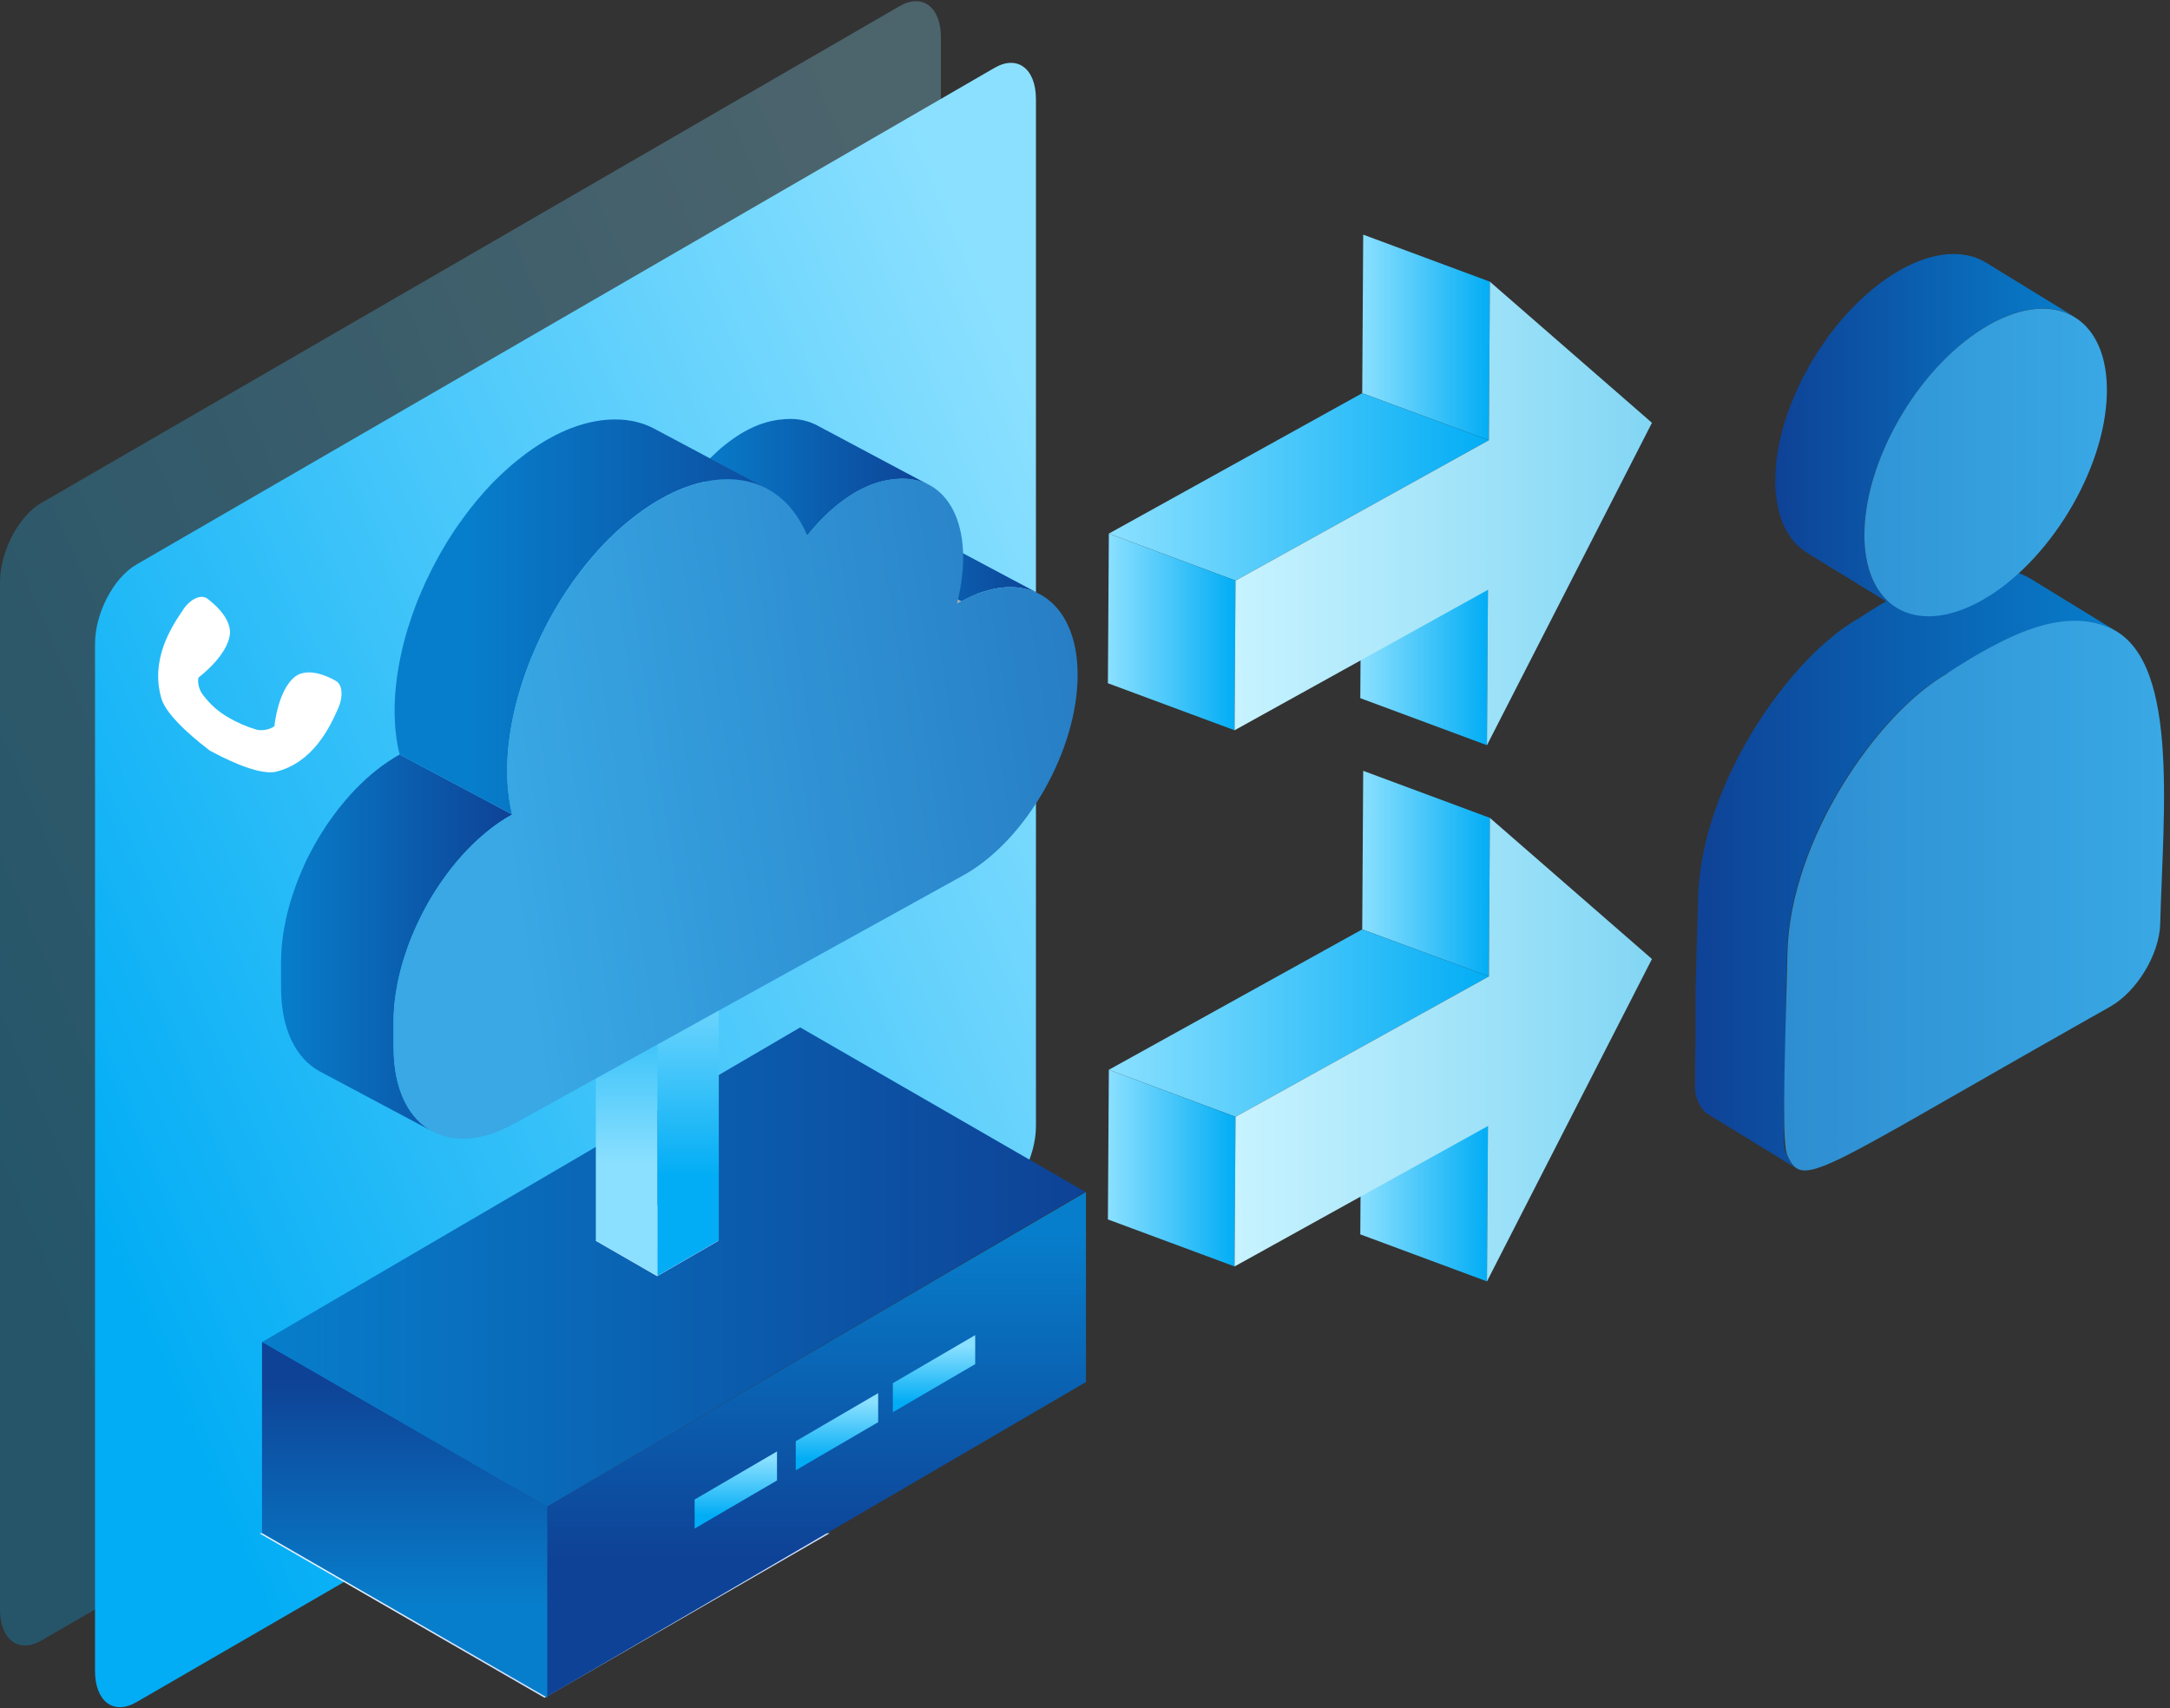 <svg width="174" height="137" viewBox="0 0 174 137" fill="none" xmlns="http://www.w3.org/2000/svg">
<rect x="0" y="0" width="174" height="137" fill="#333333" stroke="none"/>
<g clip-path="url(#clip0_309_42)">
<path d="M135.92 87.052C135.92 87.008 135.92 86.969 135.92 86.921C135.92 86.917 135.92 86.913 135.92 86.909C135.92 86.885 135.92 86.862 135.92 86.838C135.92 86.794 135.92 86.755 135.92 86.707C135.92 86.675 135.92 86.64 135.92 86.608C135.92 86.56 135.92 86.517 135.92 86.465C135.92 86.429 135.92 86.39 135.92 86.35C135.92 86.299 135.92 86.247 135.92 86.191C135.92 86.152 135.92 86.108 135.92 86.064C135.92 86.009 135.92 85.95 135.92 85.89C135.92 85.87 135.92 85.854 135.92 85.835C135.92 85.795 135.92 85.755 135.92 85.716C135.92 85.672 135.92 85.628 135.92 85.581C135.92 85.513 135.92 85.446 135.924 85.374C135.924 85.327 135.924 85.283 135.924 85.232C135.924 85.156 135.924 85.077 135.927 84.998C135.927 84.946 135.927 84.895 135.927 84.839C135.927 84.736 135.931 84.625 135.935 84.51C135.935 84.482 135.935 84.458 135.935 84.431C135.935 84.288 135.943 84.137 135.947 83.978C135.947 83.907 135.951 83.828 135.955 83.752C135.955 83.657 135.959 79.204 135.963 79.1C135.963 78.989 135.971 78.87 135.975 78.751C135.975 78.7 135.975 78.648 135.979 78.597C135.983 78.446 135.987 78.291 135.991 78.133C135.991 78.101 135.991 78.069 135.991 78.037C135.999 77.827 136.003 77.609 136.011 77.383C136.011 77.264 136.019 77.141 136.023 77.014C136.023 76.903 136.031 76.792 136.031 76.677C136.031 76.578 136.035 76.479 136.039 76.38C136.042 76.209 136.05 76.031 136.054 75.848C136.054 75.777 136.058 75.702 136.062 75.626C136.07 75.42 136.074 75.206 136.082 74.988C136.082 74.928 136.082 74.869 136.086 74.809C136.094 74.571 136.098 74.325 136.106 74.072C136.106 74.024 136.106 73.976 136.11 73.925C136.118 73.675 136.126 73.413 136.13 73.148C136.13 73.084 136.13 73.021 136.134 72.957C136.142 72.632 136.15 72.299 136.161 71.954C136.165 71.799 136.173 71.648 136.181 71.494C136.185 71.41 136.193 71.323 136.197 71.24C136.201 71.161 136.209 71.085 136.213 71.006C136.213 70.958 136.217 70.907 136.225 70.859C136.241 70.681 136.261 70.498 136.28 70.32C136.28 70.292 136.284 70.264 136.288 70.237C136.288 70.229 136.288 70.225 136.288 70.217C136.312 70.003 136.344 69.788 136.376 69.574C136.38 69.539 136.388 69.503 136.395 69.463C136.407 69.388 136.419 69.312 136.431 69.237C136.447 69.13 136.463 69.023 136.483 68.92C136.499 68.837 136.514 68.753 136.53 68.674C136.546 68.591 136.562 68.504 136.582 68.42C136.594 68.365 136.602 68.309 136.614 68.254C136.645 68.107 136.681 67.956 136.713 67.809C136.729 67.75 136.74 67.686 136.752 67.627C136.756 67.611 136.76 67.591 136.764 67.575C136.82 67.345 136.879 67.115 136.939 66.885C136.943 66.87 136.947 66.854 136.951 66.842C136.967 66.778 136.986 66.719 137.002 66.655C137.046 66.501 137.086 66.35 137.133 66.195C137.149 66.148 137.165 66.1 137.177 66.052C137.205 65.961 137.232 65.87 137.26 65.783C137.288 65.692 137.316 65.6 137.347 65.509C137.375 65.422 137.407 65.339 137.435 65.251C137.462 65.164 137.494 65.077 137.526 64.986C137.546 64.934 137.561 64.883 137.577 64.831C137.633 64.68 137.688 64.526 137.744 64.375C137.764 64.319 137.784 64.268 137.803 64.212C137.807 64.197 137.815 64.185 137.819 64.169C137.903 63.955 137.986 63.74 138.073 63.526C138.085 63.502 138.093 63.479 138.105 63.455C138.129 63.391 138.156 63.332 138.184 63.269C138.236 63.15 138.283 63.026 138.335 62.908C138.367 62.836 138.398 62.765 138.43 62.69C138.462 62.614 138.497 62.539 138.533 62.459C138.557 62.404 138.585 62.344 138.608 62.289C138.676 62.142 138.743 61.995 138.815 61.849C138.834 61.801 138.858 61.758 138.878 61.71C138.886 61.698 138.89 61.682 138.898 61.67C138.997 61.464 139.1 61.258 139.203 61.056C139.215 61.032 139.227 61.008 139.239 60.988C139.287 60.897 139.334 60.806 139.382 60.714C139.445 60.592 139.509 60.468 139.572 60.346C139.592 60.31 139.612 60.274 139.632 60.239C139.703 60.104 139.778 59.969 139.854 59.834C139.905 59.739 139.957 59.644 140.012 59.548C140.024 59.529 140.036 59.509 140.048 59.485C140.31 59.029 140.579 58.581 140.857 58.141C140.877 58.109 140.897 58.073 140.917 58.041C140.936 58.01 140.96 57.978 140.98 57.946C141.115 57.74 141.25 57.534 141.385 57.331C141.42 57.276 141.456 57.221 141.496 57.165C141.504 57.153 141.515 57.141 141.523 57.125C141.579 57.042 141.638 56.963 141.694 56.879C141.797 56.733 141.9 56.582 142.003 56.439C142.067 56.348 142.134 56.261 142.202 56.169C142.273 56.07 142.348 55.967 142.42 55.868C142.439 55.84 142.463 55.813 142.483 55.785C142.614 55.614 142.745 55.444 142.876 55.277C142.923 55.218 142.967 55.154 143.015 55.095C143.026 55.083 143.038 55.067 143.046 55.055C143.106 54.98 143.165 54.908 143.229 54.833C143.316 54.726 143.403 54.615 143.494 54.508C143.514 54.484 143.534 54.46 143.554 54.436C143.617 54.357 143.685 54.282 143.748 54.206C143.82 54.123 143.895 54.036 143.966 53.953C143.998 53.917 144.03 53.881 144.062 53.846C144.125 53.774 144.188 53.703 144.252 53.631C144.307 53.568 144.367 53.504 144.422 53.441C144.47 53.389 144.518 53.338 144.569 53.286C144.637 53.215 144.704 53.144 144.771 53.072C144.811 53.029 144.851 52.985 144.894 52.941C144.958 52.874 145.025 52.81 145.089 52.743C145.156 52.675 145.22 52.608 145.287 52.541C145.315 52.513 145.343 52.485 145.366 52.457C145.45 52.374 145.533 52.295 145.616 52.215C145.68 52.156 145.739 52.096 145.803 52.037C145.818 52.021 145.834 52.005 145.85 51.993C145.965 51.886 146.08 51.783 146.195 51.68C146.239 51.64 146.282 51.601 146.322 51.565C146.326 51.561 146.334 51.557 146.338 51.553C146.497 51.414 146.651 51.279 146.81 51.153C146.818 51.145 146.826 51.141 146.834 51.133C146.877 51.097 146.921 51.061 146.965 51.026C147.068 50.942 147.171 50.859 147.274 50.776C147.298 50.756 147.322 50.74 147.341 50.724C147.393 50.685 147.441 50.649 147.492 50.613C147.559 50.562 147.627 50.51 147.694 50.463C147.742 50.427 147.79 50.395 147.837 50.363C147.893 50.324 147.944 50.288 148 50.248C148.035 50.225 148.075 50.197 148.111 50.169C148.214 50.098 148.317 50.034 148.42 49.967C148.436 49.955 148.452 49.947 148.468 49.935C148.472 49.935 148.476 49.927 148.48 49.927C148.603 49.852 148.721 49.776 148.84 49.709C148.888 49.681 148.932 49.657 148.979 49.63C149.09 49.558 149.201 49.483 149.38 49.368C149.487 49.3 149.594 49.229 149.765 49.122C149.864 49.059 149.963 48.995 150.098 48.912C150.205 48.844 150.312 48.781 150.49 48.67C150.597 48.606 150.7 48.539 150.843 48.456C150.942 48.396 151.042 48.337 151.192 48.25C151.224 48.23 151.256 48.21 151.291 48.19C151.299 48.186 151.311 48.178 151.319 48.174C151.347 48.158 151.379 48.139 151.41 48.123C151.418 48.123 151.422 48.115 151.426 48.111C151.426 48.111 151.434 48.111 151.434 48.107C151.474 48.083 151.517 48.059 151.569 48.032C151.676 47.972 151.779 47.908 151.886 47.853C151.954 47.817 152.017 47.778 152.136 47.714C152.184 47.686 152.235 47.659 152.342 47.599C152.39 47.575 152.438 47.548 152.529 47.5C152.533 47.5 152.533 47.5 152.541 47.496C152.541 47.496 152.541 47.496 152.545 47.496C152.676 47.425 152.806 47.357 152.993 47.262C153.04 47.238 153.088 47.215 153.199 47.159C153.247 47.135 153.294 47.111 153.393 47.06C153.409 47.052 153.429 47.044 153.445 47.036C153.477 47.02 153.508 47.004 153.544 46.988C153.564 46.977 153.588 46.969 153.608 46.957C153.675 46.925 153.746 46.889 153.83 46.85C153.877 46.826 153.925 46.806 154.032 46.754C154.079 46.731 154.127 46.711 154.218 46.671C154.226 46.671 154.234 46.663 154.242 46.659C154.242 46.659 154.25 46.659 154.254 46.655C154.306 46.632 154.361 46.608 154.424 46.58C154.484 46.556 154.543 46.528 154.651 46.485C154.694 46.465 154.742 46.445 154.849 46.401C154.869 46.394 154.892 46.386 154.916 46.374C154.924 46.374 154.932 46.366 154.94 46.362C154.952 46.358 154.964 46.354 154.976 46.346C154.992 46.338 155.011 46.33 155.031 46.322C155.095 46.298 155.158 46.275 155.237 46.243C155.293 46.223 155.349 46.199 155.456 46.163C155.499 46.148 155.543 46.132 155.622 46.104C155.63 46.104 155.63 46.104 155.638 46.096C155.638 46.096 155.642 46.096 155.646 46.096C155.698 46.08 155.745 46.06 155.828 46.033C155.892 46.013 155.955 45.993 156.027 45.969C156.082 45.949 156.142 45.934 156.245 45.902C156.288 45.89 156.336 45.874 156.431 45.846C156.479 45.83 156.526 45.819 156.614 45.795C156.673 45.779 156.733 45.763 156.82 45.739C156.828 45.739 156.836 45.739 156.844 45.735C156.864 45.731 156.887 45.723 156.911 45.719C156.911 45.719 156.919 45.719 156.923 45.719C156.951 45.711 156.982 45.703 157.022 45.696C157.066 45.684 157.109 45.676 157.205 45.656C157.256 45.644 157.304 45.636 157.383 45.62C157.395 45.62 157.407 45.616 157.423 45.612C157.435 45.612 157.447 45.608 157.458 45.604C157.466 45.604 157.478 45.604 157.486 45.6C157.518 45.592 157.55 45.588 157.593 45.581C157.641 45.573 157.688 45.565 157.788 45.549C157.831 45.541 157.875 45.537 157.966 45.521C157.978 45.521 157.99 45.521 158.002 45.517C158.01 45.517 158.022 45.517 158.029 45.513C158.037 45.513 158.045 45.513 158.053 45.513C158.077 45.513 158.105 45.505 158.141 45.501C158.2 45.493 158.256 45.489 158.347 45.477C158.394 45.473 158.438 45.469 158.537 45.462C158.549 45.462 158.565 45.462 158.581 45.462C158.585 45.462 158.593 45.462 158.597 45.462C158.605 45.462 158.616 45.462 158.624 45.462C158.648 45.462 158.676 45.462 158.712 45.458C158.763 45.458 158.811 45.454 158.882 45.45C158.938 45.45 158.997 45.45 159.092 45.446C159.116 45.446 159.14 45.446 159.176 45.446H159.18C159.18 45.446 159.188 45.446 159.191 45.446C159.215 45.446 159.239 45.446 159.275 45.446C159.314 45.446 159.354 45.446 159.441 45.446C159.489 45.446 159.537 45.446 159.608 45.454C159.663 45.454 159.719 45.462 159.81 45.469C159.818 45.469 159.826 45.469 159.834 45.469C159.85 45.469 159.866 45.469 159.89 45.473C159.89 45.473 159.897 45.473 159.901 45.473C159.925 45.473 159.949 45.477 159.985 45.481C160.024 45.485 160.06 45.489 160.147 45.501C160.195 45.509 160.242 45.513 160.31 45.525C160.361 45.533 160.417 45.541 160.516 45.561C160.528 45.561 160.54 45.565 160.552 45.569C160.552 45.569 160.552 45.569 160.556 45.569H160.564C160.576 45.569 160.584 45.573 160.599 45.577C160.603 45.577 160.611 45.577 160.615 45.577C160.635 45.581 160.659 45.584 160.687 45.592C160.722 45.6 160.758 45.608 160.845 45.628C160.897 45.64 160.948 45.652 161 45.668C161.052 45.684 161.107 45.696 161.202 45.723C161.242 45.735 161.278 45.747 161.369 45.775C161.389 45.779 161.404 45.787 161.428 45.795C161.436 45.795 161.452 45.803 161.46 45.807C161.476 45.81 161.492 45.819 161.516 45.826C161.516 45.826 161.523 45.826 161.527 45.83C161.579 45.85 161.631 45.866 161.682 45.886C161.908 45.965 162.126 46.056 162.329 46.152C162.535 46.251 162.729 46.354 162.915 46.469L170.058 50.847C169.685 50.617 169.277 50.423 168.821 50.264C168.769 50.244 168.718 50.225 168.666 50.209C168.63 50.197 168.611 50.189 168.587 50.181C168.583 50.181 168.575 50.177 168.567 50.173C168.543 50.165 168.523 50.157 168.507 50.153C168.416 50.126 168.381 50.114 168.341 50.102C168.246 50.074 168.194 50.058 168.139 50.046C168.087 50.034 168.035 50.018 167.984 50.007C167.897 49.987 167.861 49.979 167.825 49.971C167.798 49.967 167.778 49.959 167.758 49.955C167.75 49.955 167.746 49.955 167.738 49.955C167.726 49.955 167.714 49.951 167.706 49.947C167.702 49.947 167.698 49.947 167.694 49.947C167.683 49.947 167.671 49.943 167.663 49.939C167.564 49.919 167.508 49.911 167.456 49.903C167.389 49.892 167.341 49.888 167.294 49.88C167.207 49.868 167.167 49.864 167.131 49.86C167.096 49.86 167.072 49.852 167.048 49.852C167.044 49.852 167.04 49.852 167.036 49.852C167.016 49.852 166.996 49.852 166.981 49.848C166.973 49.848 166.961 49.848 166.953 49.848C166.862 49.84 166.806 49.836 166.751 49.832C166.679 49.832 166.632 49.828 166.584 49.824C166.493 49.824 166.457 49.824 166.417 49.824C166.382 49.824 166.358 49.824 166.334 49.824C166.326 49.824 166.322 49.824 166.318 49.824C166.287 49.824 166.259 49.824 166.235 49.824C166.14 49.824 166.084 49.824 166.025 49.828C165.953 49.828 165.906 49.832 165.854 49.836C165.819 49.836 165.791 49.84 165.767 49.84C165.755 49.84 165.747 49.84 165.739 49.84C165.719 49.84 165.7 49.84 165.684 49.844C165.589 49.852 165.541 49.856 165.493 49.86C165.402 49.868 165.343 49.876 165.287 49.883C165.251 49.888 165.228 49.892 165.2 49.895C165.192 49.895 165.184 49.895 165.176 49.895C165.152 49.895 165.132 49.899 165.113 49.903C165.021 49.915 164.978 49.923 164.934 49.931C164.835 49.947 164.787 49.955 164.74 49.963C164.7 49.971 164.664 49.975 164.633 49.983C164.625 49.983 164.613 49.983 164.605 49.987C164.581 49.991 164.553 49.995 164.53 50.002C164.45 50.018 164.403 50.03 164.351 50.038C164.256 50.058 164.212 50.07 164.169 50.078C164.129 50.086 164.097 50.094 164.07 50.102C164.066 50.102 164.062 50.102 164.058 50.102C164.034 50.11 164.01 50.114 163.99 50.117C163.982 50.117 163.974 50.121 163.966 50.125C163.879 50.145 163.82 50.161 163.76 50.181C163.673 50.205 163.625 50.217 163.578 50.233C163.483 50.26 163.439 50.272 163.395 50.288C163.395 50.288 163.395 50.288 163.391 50.288C163.284 50.32 163.229 50.34 163.173 50.355C163.098 50.379 163.038 50.399 162.975 50.419C162.892 50.447 162.84 50.467 162.793 50.482C162.785 50.482 162.777 50.49 162.769 50.49C162.689 50.518 162.646 50.534 162.602 50.55C162.495 50.59 162.44 50.609 162.384 50.629C162.301 50.661 162.241 50.685 162.178 50.708C162.138 50.724 162.114 50.736 162.087 50.744C162.079 50.744 162.067 50.752 162.059 50.756C162.035 50.768 162.011 50.776 161.991 50.784C161.884 50.827 161.841 50.847 161.793 50.867C161.682 50.915 161.623 50.938 161.567 50.962C161.504 50.99 161.448 51.014 161.397 51.038C161.385 51.042 161.373 51.05 161.361 51.053C161.27 51.093 161.222 51.117 161.174 51.137C161.063 51.188 161.02 51.208 160.972 51.232C160.889 51.272 160.818 51.307 160.75 51.339C160.726 51.351 160.706 51.363 160.683 51.371C160.631 51.395 160.584 51.418 160.536 51.442C160.437 51.494 160.389 51.517 160.342 51.541C160.231 51.597 160.183 51.621 160.135 51.644C159.953 51.74 159.822 51.807 159.687 51.878C159.679 51.878 159.675 51.882 159.671 51.886C159.584 51.934 159.533 51.962 159.485 51.986C159.378 52.045 159.326 52.073 159.279 52.1C159.16 52.168 159.092 52.204 159.029 52.239C158.926 52.299 158.819 52.358 158.712 52.418C158.66 52.446 158.616 52.473 158.577 52.497C158.569 52.497 158.565 52.505 158.557 52.509C158.521 52.529 158.49 52.549 158.458 52.569C158.45 52.572 158.438 52.58 158.43 52.584C158.398 52.604 158.363 52.624 158.335 52.64C158.184 52.727 158.085 52.787 157.986 52.846C157.843 52.933 157.736 52.997 157.633 53.06C157.454 53.171 157.347 53.235 157.24 53.302C157.224 53.314 157.213 53.322 157.193 53.33C157.082 53.401 156.99 53.457 156.903 53.512C156.733 53.623 156.626 53.691 156.518 53.758C156.34 53.873 156.229 53.945 156.118 54.02C155.947 54.115 155.777 54.218 155.602 54.325C155.586 54.333 155.571 54.345 155.555 54.357C155.416 54.444 155.277 54.539 155.134 54.635C155.079 54.67 155.027 54.71 154.972 54.746C154.857 54.829 154.742 54.912 154.623 55C154.571 55.035 154.524 55.075 154.472 55.111C154.345 55.206 154.222 55.309 154.095 55.408C154.052 55.444 154.008 55.479 153.96 55.515C153.79 55.654 153.619 55.801 153.449 55.951C153.405 55.987 153.366 56.027 153.322 56.066C153.191 56.181 153.06 56.3 152.929 56.423C152.866 56.483 152.806 56.542 152.743 56.602C152.632 56.709 152.521 56.816 152.41 56.923C152.342 56.99 152.279 57.058 152.211 57.125C152.104 57.232 152.001 57.339 151.894 57.45C151.827 57.522 151.759 57.593 151.692 57.665C151.589 57.776 151.482 57.891 151.379 58.006C151.315 58.077 151.248 58.148 151.184 58.224C151.081 58.343 150.974 58.466 150.871 58.585C150.804 58.66 150.74 58.735 150.673 58.815C150.566 58.946 150.455 59.077 150.348 59.211C150.288 59.287 150.229 59.358 150.169 59.433C150.11 59.505 150.054 59.58 149.995 59.656C149.864 59.822 149.733 59.993 149.602 60.163C149.507 60.29 149.412 60.417 149.32 60.544C149.253 60.635 149.189 60.722 149.122 60.814C149.019 60.96 148.916 61.107 148.813 61.258C148.757 61.337 148.698 61.42 148.642 61.5C148.595 61.567 148.551 61.639 148.503 61.71C148.369 61.912 148.234 62.114 148.099 62.325C148.055 62.388 148.016 62.456 147.976 62.523C147.698 62.963 147.429 63.411 147.167 63.867C147.099 63.982 147.036 64.097 146.973 64.212C146.897 64.347 146.822 64.482 146.75 64.617C146.663 64.775 146.58 64.934 146.501 65.093C146.453 65.184 146.405 65.275 146.358 65.366C146.235 65.608 146.116 65.846 146.001 66.092C145.977 66.14 145.957 66.183 145.937 66.231C145.842 66.433 145.747 66.635 145.656 66.842C145.62 66.917 145.588 66.993 145.557 67.068C145.473 67.262 145.39 67.453 145.307 67.647C145.283 67.706 145.255 67.77 145.232 67.829C145.128 68.083 145.029 68.337 144.93 68.591C144.91 68.642 144.89 68.698 144.871 68.749C144.795 68.952 144.72 69.158 144.649 69.364C144.617 69.451 144.589 69.539 144.557 69.626C144.498 69.804 144.438 69.983 144.383 70.161C144.355 70.252 144.327 70.34 144.3 70.431C144.24 70.633 144.181 70.835 144.125 71.038C144.109 71.101 144.089 71.161 144.073 71.224C144.002 71.486 143.935 71.748 143.875 72.009C143.859 72.069 143.847 72.132 143.835 72.192C143.788 72.394 143.744 72.596 143.705 72.799C143.689 72.882 143.673 72.969 143.657 73.052C143.621 73.243 143.586 73.429 143.558 73.62C143.546 73.695 143.534 73.77 143.522 73.846C143.483 74.103 143.447 74.361 143.415 74.619C143.415 74.647 143.411 74.674 143.407 74.702C143.379 74.932 143.36 75.162 143.344 75.392C143.336 75.472 143.332 75.547 143.328 75.626C143.312 75.864 143.3 76.106 143.292 76.344C143.284 76.689 143.272 77.022 143.264 77.347C143.264 77.439 143.26 77.526 143.256 77.617C143.249 77.839 143.245 78.057 143.237 78.272C143.237 78.394 143.229 78.513 143.225 78.632C143.221 78.803 143.217 78.977 143.209 79.14C143.209 79.271 143.201 83.756 143.197 83.879C143.193 84.03 143.189 84.177 143.185 84.32C143.185 84.431 143.177 84.538 143.177 84.645C143.173 84.807 143.169 84.97 143.161 85.125C143.161 85.212 143.157 85.295 143.153 85.382C143.134 86.112 143.114 86.763 143.098 87.338C143.098 87.421 143.094 87.5 143.09 87.579C143.09 87.671 143.086 87.762 143.082 87.849C143.07 88.202 143.062 88.523 143.054 88.817C143.054 88.837 143.054 88.853 143.054 88.872C143.054 88.999 143.046 89.118 143.046 89.233C143.046 89.273 143.046 89.313 143.046 89.352C143.046 89.444 143.042 89.531 143.038 89.614C143.038 89.662 143.038 89.701 143.038 89.749C143.038 89.82 143.038 89.896 143.034 89.963C143.034 90.011 143.034 90.054 143.034 90.098C143.034 90.157 143.034 90.217 143.034 90.272C143.034 90.332 143.034 90.391 143.034 90.447C143.034 90.49 143.034 90.534 143.034 90.574C143.034 90.629 143.034 90.677 143.034 90.728C143.034 90.768 143.034 90.812 143.034 90.851C143.034 90.899 143.034 90.943 143.034 90.986C143.034 91.022 143.034 91.058 143.034 91.093C143.034 91.141 143.034 91.184 143.034 91.224C143.034 91.252 143.034 91.28 143.034 91.307C143.034 91.351 143.034 91.395 143.034 91.438C143.034 91.458 143.034 91.482 143.034 91.502C143.034 91.561 143.038 91.617 143.042 91.668C143.046 91.74 143.05 91.799 143.058 91.859C143.058 91.875 143.058 91.89 143.062 91.902C143.062 91.938 143.07 91.974 143.074 92.005C143.074 92.017 143.074 92.029 143.078 92.037C143.086 92.077 143.09 92.112 143.098 92.148C143.098 92.152 143.098 92.156 143.098 92.16C143.106 92.192 143.114 92.224 143.122 92.251C143.122 92.259 143.126 92.271 143.13 92.279C143.137 92.315 143.149 92.347 143.161 92.378C143.161 92.382 143.161 92.386 143.165 92.39C143.181 92.434 143.197 92.477 143.217 92.517L143.225 92.533C143.245 92.576 143.264 92.62 143.284 92.668C143.292 92.684 143.296 92.695 143.304 92.711C143.419 92.937 143.435 92.973 143.455 93.009C143.479 93.052 143.498 93.088 143.518 93.12C143.542 93.159 143.562 93.191 143.582 93.223C143.681 93.378 143.788 93.508 143.915 93.608C143.954 93.643 143.998 93.671 144.042 93.699L136.899 89.32C136.721 89.21 136.574 89.047 136.439 88.841C136.427 88.825 136.415 88.805 136.403 88.785C136.395 88.769 136.384 88.753 136.372 88.737C136.352 88.706 136.332 88.67 136.308 88.626C136.288 88.591 136.273 88.559 136.158 88.329C136.15 88.317 136.146 88.305 136.142 88.289C136.142 88.289 136.142 88.289 136.142 88.281C136.122 88.234 136.102 88.19 136.082 88.151C136.082 88.143 136.078 88.139 136.074 88.131C136.054 88.087 136.039 88.047 136.023 88.004V87.996C136.011 87.964 136.003 87.933 135.991 87.897C135.991 87.893 135.991 87.885 135.987 87.881C135.987 87.881 135.987 87.873 135.987 87.869C135.979 87.841 135.971 87.809 135.967 87.778C135.967 87.774 135.967 87.77 135.967 87.766C135.959 87.73 135.955 87.695 135.947 87.655C135.947 87.655 135.947 87.651 135.947 87.647C135.947 87.639 135.947 87.627 135.947 87.619C135.943 87.587 135.939 87.552 135.935 87.516C135.935 87.508 135.935 87.504 135.935 87.496C135.935 87.488 135.935 87.48 135.935 87.472C135.931 87.413 135.924 87.353 135.92 87.282C135.92 87.231 135.916 87.175 135.912 87.115C135.912 87.096 135.912 87.076 135.912 87.056L135.92 87.052Z" fill="url(#paint0_linear_309_42)"/>
<path d="M156.154 54.008C150.621 57.125 143.566 67.282 143.328 76.332C143.026 87.718 142.911 91.775 143.336 92.707C143.451 92.933 143.467 92.969 143.487 93.005C143.51 93.049 143.53 93.084 143.55 93.116C143.574 93.156 143.594 93.187 143.613 93.219C144.181 94.096 144.966 94.167 147.595 92.894C147.698 92.842 147.797 92.795 147.897 92.743C148.012 92.688 148.115 92.636 148.218 92.581C148.289 92.545 148.337 92.521 148.384 92.493C148.448 92.462 148.503 92.434 148.555 92.406C148.626 92.366 148.682 92.339 148.737 92.311C148.797 92.279 148.852 92.251 148.912 92.22C148.987 92.18 149.039 92.152 149.086 92.128C149.17 92.085 149.225 92.053 149.281 92.025C149.368 91.978 149.42 91.95 149.471 91.922C149.554 91.875 149.614 91.847 149.669 91.815C149.765 91.764 149.812 91.74 149.856 91.712C149.959 91.656 150.018 91.625 150.078 91.593C150.177 91.537 150.209 91.522 150.244 91.502C150.296 91.474 150.344 91.446 150.395 91.418C150.431 91.399 150.463 91.379 150.498 91.363C150.53 91.347 150.562 91.327 150.589 91.311C150.621 91.296 150.653 91.276 150.681 91.26C150.736 91.228 150.792 91.2 150.847 91.169C150.879 91.153 150.911 91.133 150.942 91.117C150.978 91.097 151.014 91.078 151.05 91.058C151.208 90.97 151.276 90.931 151.347 90.891C151.458 90.828 151.506 90.804 151.549 90.776C151.744 90.669 151.894 90.582 152.049 90.498C152.204 90.411 152.311 90.352 152.418 90.292C152.469 90.26 152.525 90.233 152.576 90.201C152.775 90.09 152.941 89.995 153.112 89.896C153.504 89.674 153.869 89.467 154.246 89.249C154.484 89.114 154.67 89.007 154.861 88.9C155.079 88.773 155.285 88.658 155.491 88.539C157.185 87.572 159.12 86.461 161.349 85.188C162.071 84.776 162.812 84.351 163.586 83.911C163.725 83.832 163.855 83.756 163.986 83.685C164.042 83.653 164.097 83.622 164.157 83.59C164.26 83.53 164.363 83.471 164.47 83.411C164.518 83.384 164.565 83.356 164.613 83.332C164.748 83.257 164.879 83.181 165.013 83.102C165.164 83.015 165.307 82.936 165.45 82.856C165.497 82.828 165.545 82.801 165.592 82.777C165.696 82.717 165.799 82.658 165.906 82.598C165.973 82.559 166.045 82.519 166.112 82.479C166.239 82.408 166.37 82.333 166.497 82.261C166.881 82.043 167.211 81.857 167.544 81.666C167.932 81.448 168.277 81.254 168.626 81.056C168.829 80.941 169.007 80.841 169.186 80.738C171.359 79.513 173.152 76.519 173.215 74.088C173.457 64.894 174.833 52.354 168.852 50.229C168.801 50.209 168.749 50.189 168.698 50.173C168.615 50.145 168.579 50.13 168.539 50.118C168.448 50.09 168.412 50.078 168.373 50.066C168.277 50.038 168.226 50.022 168.17 50.011C168.119 49.999 168.067 49.983 168.016 49.971C167.928 49.951 167.893 49.943 167.857 49.935C167.766 49.915 167.726 49.907 167.69 49.903C167.591 49.884 167.536 49.876 167.484 49.868C167.417 49.856 167.369 49.852 167.322 49.844C167.234 49.832 167.195 49.828 167.159 49.824C167.064 49.816 167.024 49.812 166.981 49.808C166.889 49.8 166.834 49.796 166.778 49.792C166.707 49.792 166.659 49.788 166.612 49.784C166.521 49.784 166.485 49.784 166.445 49.784C166.35 49.784 166.306 49.784 166.263 49.784C166.168 49.784 166.112 49.784 166.053 49.788C165.981 49.788 165.934 49.792 165.882 49.796C165.795 49.8 165.751 49.804 165.708 49.808C165.612 49.816 165.565 49.82 165.517 49.824C165.426 49.832 165.366 49.84 165.311 49.848C165.236 49.856 165.188 49.864 165.136 49.872C165.045 49.884 165.002 49.892 164.958 49.899C164.859 49.915 164.811 49.923 164.764 49.931C164.672 49.947 164.613 49.959 164.553 49.971C164.474 49.987 164.427 49.999 164.375 50.007C164.28 50.026 164.236 50.038 164.193 50.046C164.089 50.07 164.038 50.082 163.986 50.098C163.899 50.118 163.84 50.133 163.78 50.153C163.693 50.177 163.645 50.189 163.598 50.205C163.502 50.233 163.455 50.245 163.411 50.26C163.304 50.292 163.249 50.312 163.193 50.328C163.118 50.352 163.058 50.371 162.995 50.391C162.912 50.419 162.86 50.439 162.812 50.455C162.713 50.49 162.67 50.506 162.622 50.522C162.515 50.562 162.459 50.582 162.404 50.601C162.321 50.633 162.261 50.657 162.198 50.681C162.106 50.716 162.059 50.736 162.011 50.756C161.904 50.8 161.861 50.819 161.813 50.839C161.702 50.887 161.642 50.911 161.587 50.934C161.508 50.97 161.444 50.998 161.381 51.026C161.289 51.065 161.242 51.089 161.194 51.109C161.083 51.161 161.04 51.18 160.992 51.204C160.814 51.288 160.683 51.351 160.556 51.414C160.457 51.466 160.409 51.49 160.361 51.514C160.25 51.569 160.203 51.593 160.155 51.617C159.973 51.712 159.842 51.779 159.707 51.851C159.604 51.906 159.556 51.934 159.505 51.958C159.398 52.017 159.346 52.045 159.299 52.073C159.18 52.14 159.112 52.176 159.049 52.212C158.946 52.271 158.839 52.331 158.731 52.39C158.561 52.489 158.458 52.549 158.355 52.608C158.204 52.695 158.105 52.755 158.006 52.814C157.863 52.902 157.756 52.965 157.653 53.029C157.474 53.14 157.367 53.203 157.26 53.27C157.125 53.354 157.026 53.417 156.927 53.481C156.756 53.592 156.649 53.659 156.542 53.727C156.364 53.842 156.253 53.913 156.142 53.988L156.154 54.008Z" fill="url(#paint1_linear_309_42)"/>
<path d="M142.356 38.656C142.356 38.545 142.356 38.434 142.356 38.319C142.356 38.275 142.356 38.232 142.356 38.192C142.356 38.081 142.364 37.97 142.368 37.859C142.368 37.811 142.376 37.76 142.38 37.712C142.38 37.653 142.388 37.589 142.392 37.53C142.392 37.486 142.396 37.443 142.4 37.399C142.408 37.316 142.416 37.232 142.424 37.149C142.428 37.097 142.436 37.046 142.44 36.99C142.44 36.971 142.44 36.951 142.444 36.931C142.463 36.776 142.483 36.618 142.507 36.463V36.455C142.507 36.435 142.515 36.415 142.515 36.395C142.535 36.257 142.559 36.122 142.582 35.983C142.586 35.959 142.594 35.931 142.598 35.908C142.61 35.848 142.622 35.789 142.634 35.729C142.65 35.654 142.662 35.575 142.677 35.499C142.685 35.452 142.697 35.404 142.709 35.356C142.725 35.289 142.741 35.218 142.757 35.15C142.769 35.103 142.777 35.051 142.789 35.004C142.804 34.932 142.824 34.861 142.844 34.789C142.86 34.722 142.876 34.658 142.896 34.591C142.904 34.563 142.911 34.532 142.919 34.504C142.947 34.397 142.979 34.286 143.011 34.179C143.023 34.131 143.038 34.083 143.05 34.036C143.05 34.024 143.054 34.016 143.058 34.004C143.11 33.837 143.161 33.671 143.217 33.504C143.217 33.496 143.221 33.489 143.225 33.481C143.237 33.445 143.249 33.409 143.26 33.373C143.3 33.258 143.34 33.139 143.379 33.025C143.391 32.993 143.403 32.961 143.415 32.929C143.439 32.87 143.459 32.806 143.483 32.747C143.506 32.679 143.53 32.612 143.558 32.545C143.582 32.485 143.606 32.422 143.629 32.362C143.649 32.307 143.673 32.255 143.693 32.2C143.705 32.168 143.721 32.132 143.732 32.1C143.788 31.97 143.843 31.835 143.899 31.704C143.903 31.692 143.911 31.68 143.915 31.668C143.915 31.668 143.915 31.664 143.915 31.66C143.978 31.517 144.042 31.375 144.105 31.232C144.121 31.2 144.133 31.172 144.149 31.141C144.173 31.093 144.192 31.046 144.216 30.994C144.244 30.93 144.276 30.871 144.304 30.808C144.339 30.736 144.371 30.669 144.407 30.597C144.43 30.546 144.458 30.494 144.482 30.443C144.494 30.415 144.51 30.387 144.522 30.363C144.589 30.233 144.656 30.102 144.728 29.971C144.74 29.951 144.748 29.931 144.76 29.907C144.76 29.907 144.76 29.899 144.764 29.899C144.807 29.816 144.855 29.737 144.898 29.657C144.958 29.55 145.017 29.439 145.077 29.332C145.077 29.332 145.081 29.324 145.085 29.32C145.089 29.312 145.093 29.305 145.097 29.297C145.287 28.959 145.489 28.63 145.7 28.301C145.707 28.289 145.715 28.273 145.723 28.261C145.727 28.253 145.731 28.246 145.739 28.238C145.791 28.158 145.846 28.079 145.898 28C145.957 27.909 146.017 27.817 146.08 27.726C146.084 27.718 146.088 27.714 146.092 27.706C146.275 27.436 146.465 27.171 146.659 26.909C146.679 26.881 146.699 26.85 146.719 26.822C146.747 26.786 146.77 26.754 146.798 26.719C146.865 26.631 146.933 26.54 147.004 26.453C147.044 26.401 147.084 26.35 147.123 26.298C147.151 26.263 147.183 26.223 147.214 26.187C147.262 26.128 147.314 26.068 147.361 26.005C147.397 25.961 147.437 25.914 147.472 25.866C147.516 25.811 147.563 25.759 147.611 25.703C147.655 25.652 147.702 25.596 147.746 25.545C147.77 25.517 147.79 25.493 147.813 25.465C147.889 25.378 147.968 25.291 148.047 25.208C148.079 25.176 148.107 25.14 148.139 25.105C148.146 25.097 148.154 25.089 148.162 25.081C148.277 24.954 148.396 24.831 148.515 24.708C148.523 24.7 148.531 24.692 148.539 24.684C148.579 24.645 148.618 24.605 148.658 24.565C148.737 24.486 148.813 24.407 148.892 24.327C148.912 24.307 148.936 24.288 148.956 24.268C149.007 24.216 149.063 24.165 149.114 24.117C149.17 24.061 149.225 24.01 149.281 23.954C149.312 23.923 149.344 23.895 149.38 23.867C149.443 23.812 149.503 23.752 149.566 23.697C149.61 23.657 149.654 23.617 149.697 23.578C149.741 23.542 149.78 23.506 149.824 23.471C149.888 23.415 149.951 23.363 150.014 23.308C150.05 23.28 150.086 23.248 150.118 23.217C150.169 23.173 150.225 23.13 150.28 23.086C150.344 23.034 150.403 22.987 150.467 22.935C150.494 22.915 150.518 22.892 150.546 22.872C150.617 22.816 150.685 22.765 150.756 22.713C150.812 22.674 150.867 22.63 150.923 22.59C150.938 22.578 150.954 22.566 150.97 22.555C151.081 22.475 151.192 22.396 151.307 22.32C151.331 22.305 151.355 22.285 151.383 22.269C151.383 22.269 151.391 22.265 151.391 22.261C151.525 22.17 151.664 22.079 151.803 21.991C151.815 21.983 151.827 21.976 151.839 21.971C151.882 21.944 151.926 21.92 151.97 21.892C152.049 21.845 152.132 21.793 152.212 21.745C152.263 21.714 152.315 21.686 152.37 21.654C152.453 21.607 152.537 21.563 152.616 21.519C152.672 21.492 152.727 21.464 152.783 21.436C152.834 21.408 152.886 21.384 152.933 21.357C152.961 21.345 152.985 21.329 153.013 21.317C153.112 21.27 153.207 21.226 153.306 21.178C153.334 21.166 153.362 21.151 153.389 21.139C153.397 21.139 153.401 21.135 153.409 21.131C153.54 21.071 153.667 21.02 153.798 20.968C153.81 20.964 153.826 20.96 153.838 20.952C153.881 20.936 153.921 20.921 153.964 20.905C154.04 20.877 154.111 20.849 154.187 20.821C154.218 20.809 154.25 20.802 154.282 20.79C154.333 20.77 154.385 20.754 154.44 20.738C154.484 20.722 154.532 20.706 154.575 20.695C154.627 20.679 154.674 20.667 154.722 20.655C154.777 20.639 154.833 20.623 154.885 20.611C154.912 20.603 154.94 20.595 154.968 20.587C155.035 20.572 155.103 20.56 155.166 20.544C155.218 20.532 155.265 20.52 155.317 20.508C155.333 20.508 155.349 20.5 155.364 20.496C155.44 20.48 155.515 20.472 155.59 20.46C155.646 20.453 155.702 20.441 155.757 20.433C155.765 20.433 155.773 20.433 155.785 20.429C155.864 20.417 155.939 20.413 156.015 20.405C156.074 20.397 156.134 20.389 156.193 20.385C156.197 20.385 156.205 20.385 156.209 20.385C156.257 20.385 156.3 20.385 156.348 20.381C156.443 20.377 156.542 20.369 156.634 20.369C156.645 20.369 156.653 20.369 156.665 20.369C156.701 20.369 156.737 20.373 156.772 20.373C156.883 20.373 156.99 20.381 157.098 20.389C157.117 20.389 157.137 20.389 157.161 20.389C157.189 20.389 157.217 20.397 157.244 20.401C157.375 20.413 157.502 20.433 157.625 20.456C157.653 20.46 157.681 20.464 157.708 20.468C157.728 20.468 157.744 20.476 157.764 20.48C157.811 20.492 157.863 20.504 157.911 20.516C157.982 20.532 158.053 20.552 158.125 20.572C158.172 20.587 158.224 20.603 158.271 20.615C158.307 20.627 158.343 20.635 158.379 20.647C158.402 20.655 158.422 20.667 158.446 20.675C158.541 20.71 158.632 20.75 158.724 20.79C158.763 20.809 158.807 20.825 158.847 20.845C158.973 20.909 159.1 20.976 159.223 21.047L166.366 25.426C166.243 25.35 166.12 25.283 165.989 25.224C165.949 25.204 165.906 25.188 165.866 25.168C165.775 25.128 165.684 25.089 165.589 25.053C165.529 25.033 165.474 25.009 165.414 24.989C165.366 24.974 165.319 24.958 165.267 24.946C165.196 24.926 165.125 24.906 165.053 24.89C165.006 24.878 164.958 24.867 164.906 24.855C164.859 24.847 164.815 24.839 164.768 24.831C164.641 24.807 164.514 24.791 164.387 24.775C164.339 24.771 164.292 24.764 164.244 24.759C164.137 24.752 164.026 24.748 163.915 24.744C163.871 24.744 163.824 24.744 163.78 24.744C163.685 24.744 163.59 24.748 163.491 24.756C163.439 24.756 163.387 24.756 163.336 24.764C163.276 24.767 163.217 24.775 163.161 24.783C163.078 24.791 162.991 24.799 162.904 24.811C162.848 24.819 162.793 24.831 162.737 24.839C162.646 24.855 162.559 24.867 162.463 24.886C162.412 24.898 162.364 24.91 162.313 24.922C162.218 24.942 162.126 24.966 162.027 24.989C161.972 25.005 161.916 25.021 161.865 25.033C161.769 25.061 161.674 25.089 161.579 25.116C161.527 25.132 161.476 25.148 161.42 25.168C161.317 25.204 161.21 25.243 161.103 25.283C161.059 25.299 161.02 25.315 160.976 25.331C160.829 25.39 160.679 25.45 160.532 25.517C160.504 25.529 160.476 25.541 160.449 25.557C160.326 25.612 160.203 25.672 160.076 25.735C160.024 25.759 159.977 25.787 159.925 25.814C159.79 25.886 159.652 25.957 159.513 26.037C159.378 26.112 159.247 26.191 159.112 26.274C159.069 26.302 159.025 26.326 158.981 26.354C158.827 26.449 158.676 26.548 158.525 26.651C158.498 26.667 158.474 26.687 158.45 26.707C158.323 26.794 158.196 26.881 158.069 26.973C158.014 27.012 157.958 27.056 157.903 27.099C157.807 27.171 157.708 27.246 157.613 27.317C157.55 27.365 157.49 27.417 157.427 27.468C157.339 27.54 157.248 27.611 157.161 27.686C157.098 27.738 157.034 27.793 156.971 27.849C156.883 27.924 156.8 28 156.713 28.075C156.649 28.131 156.586 28.186 156.526 28.246C156.439 28.329 156.348 28.412 156.261 28.495C156.209 28.547 156.154 28.599 156.102 28.65C156.003 28.749 155.904 28.848 155.805 28.948C155.765 28.987 155.725 29.027 155.686 29.07C155.551 29.209 155.42 29.352 155.289 29.495C155.257 29.526 155.23 29.562 155.198 29.598C155.099 29.709 154.996 29.824 154.896 29.935C154.853 29.987 154.805 30.042 154.762 30.094C154.678 30.193 154.595 30.292 154.512 30.391C154.464 30.451 154.413 30.51 154.365 30.573C154.294 30.661 154.226 30.748 154.155 30.839C154.087 30.927 154.016 31.018 153.949 31.105C153.901 31.168 153.853 31.232 153.81 31.291C153.615 31.553 153.425 31.819 153.239 32.089C153.175 32.184 153.112 32.279 153.048 32.378C152.993 32.461 152.941 32.541 152.886 32.624C152.874 32.644 152.862 32.664 152.846 32.683C152.636 33.013 152.438 33.342 152.243 33.679C152.235 33.691 152.231 33.699 152.223 33.711C152.16 33.822 152.1 33.933 152.041 34.044C151.997 34.127 151.95 34.206 151.906 34.29C151.894 34.309 151.886 34.329 151.874 34.353C151.791 34.508 151.712 34.666 151.633 34.825C151.605 34.877 151.581 34.932 151.553 34.984C151.49 35.114 151.426 35.245 151.363 35.376C151.339 35.424 151.315 35.475 151.295 35.523C151.216 35.697 151.137 35.876 151.057 36.05C151.053 36.062 151.046 36.074 151.042 36.086C150.97 36.253 150.903 36.415 150.835 36.582C150.816 36.637 150.792 36.689 150.772 36.745C150.72 36.871 150.673 37.002 150.625 37.129C150.601 37.189 150.582 37.252 150.558 37.312C150.506 37.458 150.455 37.605 150.403 37.756C150.391 37.791 150.379 37.827 150.367 37.863C150.308 38.049 150.248 38.232 150.193 38.418C150.177 38.466 150.165 38.513 150.153 38.561C150.114 38.7 150.074 38.839 150.038 38.973C150.022 39.041 150.003 39.104 149.987 39.172C149.955 39.291 149.927 39.414 149.899 39.532C149.884 39.6 149.868 39.671 149.852 39.739C149.824 39.862 149.8 39.985 149.776 40.108C149.765 40.167 149.753 40.227 149.741 40.29C149.709 40.453 149.685 40.615 149.657 40.774C149.657 40.794 149.65 40.813 149.65 40.833C149.622 41.012 149.602 41.19 149.578 41.369C149.57 41.42 149.566 41.476 149.562 41.527C149.55 41.654 149.539 41.781 149.527 41.904C149.523 41.968 149.519 42.027 149.515 42.09C149.503 42.253 149.495 42.412 149.491 42.57C149.487 42.729 149.491 42.884 149.491 43.038C149.491 43.07 149.491 43.106 149.491 43.142C149.491 43.312 149.503 43.475 149.511 43.637C149.511 43.689 149.519 43.736 149.523 43.784C149.531 43.899 149.542 44.01 149.554 44.121C149.562 44.188 149.57 44.256 149.578 44.319C149.59 44.411 149.602 44.502 149.618 44.593C149.63 44.668 149.646 44.74 149.657 44.815C149.673 44.894 149.689 44.974 149.705 45.053C149.725 45.148 149.749 45.239 149.773 45.331C149.788 45.394 149.804 45.458 149.82 45.521C149.86 45.66 149.899 45.791 149.943 45.922C149.951 45.945 149.959 45.969 149.967 45.989C150.026 46.16 150.094 46.318 150.165 46.477C150.193 46.544 150.225 46.608 150.256 46.671C150.28 46.719 150.304 46.766 150.328 46.814C150.367 46.885 150.407 46.957 150.447 47.028C150.471 47.068 150.494 47.111 150.518 47.151C150.534 47.179 150.554 47.203 150.57 47.23C150.649 47.353 150.732 47.472 150.816 47.587C150.843 47.623 150.867 47.655 150.895 47.69C150.998 47.821 151.105 47.944 151.22 48.059C151.232 48.071 151.244 48.083 151.26 48.095C151.363 48.198 151.474 48.293 151.585 48.384C151.617 48.412 151.648 48.436 151.684 48.464C151.811 48.563 151.942 48.654 152.077 48.737L144.934 44.359C144.799 44.276 144.668 44.184 144.541 44.085C144.51 44.062 144.474 44.034 144.442 44.006C144.331 43.915 144.22 43.82 144.117 43.717C144.105 43.705 144.093 43.693 144.077 43.681C143.962 43.566 143.855 43.443 143.752 43.312C143.724 43.28 143.701 43.245 143.673 43.209C143.586 43.094 143.502 42.979 143.423 42.852C143.411 42.832 143.399 42.816 143.387 42.8C143.383 42.792 143.375 42.781 143.372 42.773C143.348 42.733 143.324 42.689 143.3 42.65C143.26 42.578 143.221 42.511 143.181 42.44C143.157 42.392 143.134 42.344 143.11 42.293C143.086 42.245 143.062 42.198 143.038 42.15C143.03 42.134 143.026 42.114 143.019 42.099C142.947 41.94 142.884 41.781 142.82 41.611C142.82 41.611 142.82 41.607 142.82 41.603C142.812 41.583 142.808 41.559 142.8 41.539C142.757 41.408 142.713 41.278 142.677 41.143C142.674 41.127 142.67 41.115 142.666 41.099C142.654 41.051 142.642 41 142.63 40.952C142.606 40.861 142.582 40.77 142.562 40.675C142.559 40.651 142.551 40.631 142.547 40.607C142.535 40.552 142.527 40.492 142.515 40.437C142.503 40.361 142.487 40.29 142.475 40.215C142.475 40.191 142.467 40.171 142.463 40.147C142.451 40.08 142.447 40.012 142.436 39.945C142.428 39.878 142.416 39.81 142.408 39.743C142.408 39.723 142.404 39.707 142.4 39.687C142.392 39.596 142.384 39.501 142.376 39.406C142.376 39.354 142.368 39.306 142.364 39.259C142.364 39.251 142.364 39.243 142.364 39.235C142.356 39.088 142.348 38.934 142.344 38.783C142.344 38.779 142.344 38.771 142.344 38.767C142.344 38.731 142.344 38.696 142.344 38.664L142.356 38.656Z" fill="url(#paint2_linear_309_42)"/>
<path d="M159.513 26.041C154.143 29.067 149.661 36.467 149.499 42.571C149.336 48.67 153.56 51.165 158.926 48.139C164.292 45.113 168.777 37.712 168.936 31.613C169.098 25.509 164.875 23.015 159.509 26.041H159.513Z" fill="url(#paint3_linear_309_42)"/>
<path opacity="0.28" fill-rule="evenodd" clip-rule="evenodd" d="M72.132 0.493L3.316 40.331C1.483 41.394 0 44.237 0 46.684V129.048C0 131.495 1.483 132.622 3.316 131.563L72.132 91.721C73.964 90.662 75.448 87.815 75.448 85.368V3.008C75.448 0.561 73.964 -0.565 72.132 0.493Z" fill="url(#paint4_linear_309_42)"/>
<path fill-rule="evenodd" clip-rule="evenodd" d="M79.751 5.439L10.934 45.276C9.102 46.335 7.619 49.183 7.619 51.63V133.994C7.619 136.441 9.102 137.567 10.934 136.508L79.751 96.667C81.583 95.608 83.066 92.76 83.066 90.313V7.953C83.066 5.506 81.583 4.38 79.751 5.439Z" fill="url(#paint5_linear_309_42)"/>
<path d="M119.231 102.761L109.074 98.99L109.154 86.529L119.31 90.3L119.231 102.761Z" fill="url(#paint6_linear_309_42)"/>
<path d="M119.386 78.303L109.229 74.532L109.308 61.817L119.465 65.589L119.386 78.303Z" fill="url(#paint7_linear_309_42)"/>
<path d="M99.068 89.562L88.912 85.791L109.229 74.532L119.386 78.303L99.068 89.562Z" fill="url(#paint8_linear_309_42)"/>
<path d="M98.993 101.563L88.836 97.792L88.912 85.791L99.068 89.563L98.993 101.563Z" fill="url(#paint9_linear_309_42)"/>
<path d="M119.465 65.589L132.461 76.907L119.231 102.761L119.31 90.3L98.993 101.563L99.068 89.562L119.386 78.303L119.465 65.589Z" fill="url(#paint10_linear_309_42)"/>
<path d="M119.231 59.761L109.074 55.989L109.154 43.529L119.31 47.3L119.231 59.761Z" fill="url(#paint11_linear_309_42)"/>
<path d="M119.386 35.303L109.229 31.532L109.308 18.817L119.465 22.589L119.386 35.303Z" fill="url(#paint12_linear_309_42)"/>
<path d="M99.068 46.562L88.912 42.791L109.229 31.532L119.386 35.303L99.068 46.562Z" fill="url(#paint13_linear_309_42)"/>
<path d="M98.993 58.563L88.836 54.792L88.912 42.791L99.068 46.563L98.993 58.563Z" fill="url(#paint14_linear_309_42)"/>
<path d="M119.465 22.589L132.461 33.907L119.231 59.761L119.31 47.3L98.993 58.563L99.068 46.562L119.386 35.303L119.465 22.589Z" fill="url(#paint15_linear_309_42)"/>
<path fill-rule="evenodd" clip-rule="evenodd" d="M43.661 122.461L66.524 122.961L43.661 136.151L20.797 122.961L43.661 122.461Z" fill="url(#paint16_linear_309_42)"/>
<path fill-rule="evenodd" clip-rule="evenodd" d="M43.851 120.823L87.076 95.592V110.833L43.851 136.064V120.823Z" fill="url(#paint17_linear_309_42)"/>
<path fill-rule="evenodd" clip-rule="evenodd" d="M43.875 120.779L21.011 107.589V122.953L43.875 136.139V120.779Z" fill="url(#paint18_linear_309_42)"/>
<path fill-rule="evenodd" clip-rule="evenodd" d="M64.164 82.393L87.024 95.58L43.883 120.815L21.019 107.624L64.164 82.393Z" fill="url(#paint19_linear_309_42)"/>
<path fill-rule="evenodd" clip-rule="evenodd" d="M55.697 120.256L62.304 116.397V118.725L55.697 122.584V120.256Z" fill="url(#paint20_linear_309_42)"/>
<path fill-rule="evenodd" clip-rule="evenodd" d="M63.808 115.58L70.415 111.721V114.053L63.808 117.908V115.58Z" fill="url(#paint21_linear_309_42)"/>
<path fill-rule="evenodd" clip-rule="evenodd" d="M71.593 110.924L78.196 107.069V109.397L71.593 113.252V110.924Z" fill="url(#paint22_linear_309_42)"/>
<path d="M14.702 48.854C15.265 48.056 16.03 47.684 16.542 47.953C16.542 47.953 18.553 49.306 18.438 50.829C18.267 52.59 15.911 54.339 15.911 54.339C15.911 54.339 15.741 55.06 16.312 55.774C16.867 56.5 17.521 57.079 18.267 57.507C19.001 57.947 19.79 58.288 20.623 58.53C21.483 58.665 22.003 58.237 22.003 58.237C22.003 58.237 22.288 55.235 23.728 54.215C24.989 53.363 27.004 54.648 27.004 54.648C27.468 55.001 27.515 55.893 27.119 56.797C26.429 58.364 25.108 61.12 22.177 61.878C20.627 62.27 17.466 60.529 16.891 60.232L16.835 60.196L16.78 60.16C16.264 59.76 13.333 57.543 12.929 55.968C12.064 52.923 13.675 50.353 14.71 48.865L14.702 48.854Z" fill="white"/>
<g clip-path="url(#clip1_309_42)">
<path fill-rule="evenodd" clip-rule="evenodd" d="M52.692 96.652L57.624 99.498L52.692 102.344L47.758 99.498L52.692 96.652Z" fill="url(#paint23_linear_309_42)"/>
<path fill-rule="evenodd" clip-rule="evenodd" d="M52.704 77.752L57.636 74.906V99.471L52.704 102.317V77.752Z" fill="url(#paint24_linear_309_42)"/>
<path fill-rule="evenodd" clip-rule="evenodd" d="M52.709 77.743L47.776 74.896V99.488L52.709 102.335V77.743Z" fill="url(#paint25_linear_309_42)"/>
</g>
<path d="M77.831 47.85C78.021 47.763 78.212 47.68 78.398 47.608C78.406 47.608 78.41 47.604 78.418 47.6C78.581 47.537 78.743 47.481 78.902 47.434C78.953 47.418 79.001 47.406 79.049 47.39C79.159 47.358 79.271 47.327 79.378 47.299C79.445 47.283 79.513 47.267 79.58 47.251C79.647 47.236 79.715 47.224 79.778 47.208C79.85 47.196 79.917 47.184 79.988 47.172C80.056 47.16 80.119 47.152 80.183 47.14C80.23 47.132 80.274 47.128 80.318 47.124C80.528 47.101 80.738 47.085 80.94 47.085C80.96 47.085 80.984 47.085 81.004 47.085C81.182 47.085 81.357 47.093 81.531 47.109C81.559 47.109 81.587 47.113 81.614 47.117C81.785 47.136 81.956 47.164 82.122 47.2C82.158 47.208 82.194 47.216 82.229 47.224C82.388 47.263 82.546 47.303 82.701 47.358C82.705 47.358 82.713 47.358 82.717 47.362C82.876 47.418 83.026 47.485 83.177 47.553C83.24 47.584 83.308 47.612 83.367 47.644L74.341 42.837C74.297 42.813 74.25 42.79 74.202 42.766C74.186 42.758 74.166 42.75 74.147 42.742C73.996 42.671 73.845 42.607 73.687 42.552C73.683 42.552 73.679 42.552 73.675 42.552C73.52 42.5 73.365 42.457 73.203 42.417C73.183 42.413 73.163 42.405 73.143 42.401C73.127 42.401 73.112 42.397 73.096 42.393C72.929 42.358 72.763 42.33 72.588 42.31C72.58 42.31 72.568 42.31 72.56 42.306C72.54 42.306 72.521 42.306 72.501 42.306C72.33 42.29 72.152 42.282 71.973 42.282C71.957 42.282 71.942 42.282 71.926 42.282C71.922 42.282 71.914 42.282 71.91 42.282C71.708 42.282 71.497 42.298 71.287 42.322C71.267 42.322 71.248 42.322 71.224 42.326C71.2 42.326 71.172 42.334 71.148 42.338C71.085 42.346 71.017 42.358 70.954 42.369C70.883 42.381 70.815 42.393 70.744 42.405C70.677 42.417 70.609 42.433 70.546 42.449C70.502 42.457 70.458 42.465 70.415 42.476C70.391 42.48 70.367 42.488 70.343 42.496C70.236 42.524 70.125 42.556 70.014 42.587C69.967 42.603 69.915 42.615 69.867 42.631C69.709 42.683 69.546 42.738 69.384 42.798C69.38 42.798 69.372 42.802 69.368 42.806C69.181 42.877 68.991 42.96 68.801 43.047C68.749 43.071 68.701 43.095 68.65 43.119C68.452 43.214 68.253 43.313 68.051 43.424L77.077 48.231C77.28 48.12 77.478 48.021 77.676 47.926C77.728 47.902 77.775 47.878 77.827 47.854L77.831 47.85Z" fill="url(#paint26_linear_309_42)"/>
<path d="M76.744 48.413L67.718 43.607L68.059 43.42L77.081 48.227L76.744 48.413Z" fill="#ACACAC"/>
<path d="M71.545 38.451C71.545 38.451 71.565 38.451 71.577 38.451C71.612 38.447 71.644 38.443 71.68 38.439C71.688 38.439 71.696 38.439 71.704 38.439C71.902 38.415 72.092 38.404 72.279 38.4C72.314 38.4 72.354 38.4 72.39 38.4C72.56 38.4 72.731 38.407 72.893 38.423C72.925 38.423 72.957 38.431 72.989 38.435C73.119 38.451 73.25 38.471 73.377 38.499C73.413 38.507 73.449 38.514 73.488 38.523C73.635 38.558 73.778 38.598 73.916 38.645C73.94 38.653 73.964 38.665 73.984 38.673C74.103 38.717 74.222 38.764 74.337 38.82C74.396 38.848 74.46 38.875 74.519 38.907L65.493 34.1C65.453 34.081 65.414 34.057 65.37 34.037C65.35 34.029 65.33 34.021 65.311 34.013C65.195 33.958 65.081 33.91 64.957 33.867C64.942 33.859 64.926 33.851 64.906 33.847C64.902 33.847 64.894 33.847 64.886 33.843C64.747 33.795 64.605 33.755 64.458 33.72C64.446 33.72 64.43 33.712 64.418 33.708C64.394 33.704 64.371 33.7 64.351 33.696C64.224 33.668 64.093 33.648 63.962 33.633C63.938 33.633 63.919 33.625 63.895 33.621C63.887 33.621 63.875 33.621 63.867 33.621C63.704 33.605 63.534 33.597 63.363 33.597C63.347 33.597 63.336 33.597 63.32 33.597C63.3 33.597 63.276 33.597 63.252 33.601C63.066 33.601 62.875 33.617 62.677 33.64C62.673 33.64 62.669 33.64 62.661 33.64C62.661 33.64 62.653 33.64 62.649 33.64C62.618 33.64 62.582 33.648 62.546 33.652C62.546 33.652 62.538 33.652 62.534 33.652C62.53 33.652 62.523 33.652 62.514 33.652C62.487 33.652 62.459 33.66 62.431 33.664C62.419 33.664 62.407 33.664 62.396 33.668C62.352 33.672 62.308 33.68 62.257 33.688C62.154 33.704 62.047 33.724 61.884 33.759C61.84 33.767 61.797 33.779 61.749 33.791H61.741C61.682 33.807 61.622 33.819 61.551 33.839C61.444 33.867 61.337 33.902 61.162 33.958C61.115 33.974 61.063 33.993 61.008 34.009C60.992 34.017 60.968 34.025 60.948 34.029C60.916 34.041 60.889 34.049 60.857 34.065C60.837 34.073 60.813 34.081 60.793 34.089C60.694 34.128 60.595 34.168 60.448 34.231C60.341 34.279 60.234 34.331 60.064 34.414C59.956 34.469 59.849 34.525 59.695 34.608C59.627 34.644 59.564 34.684 59.409 34.775C59.397 34.783 59.385 34.791 59.37 34.798C59.35 34.81 59.326 34.826 59.302 34.842C59.294 34.846 59.286 34.85 59.278 34.858C59.247 34.878 59.211 34.902 59.159 34.933C59.108 34.965 59.056 35.001 58.913 35.096C58.862 35.132 58.806 35.167 58.672 35.266C58.6 35.318 58.533 35.37 58.43 35.445C58.35 35.504 58.271 35.568 58.116 35.691C58.061 35.734 58.005 35.778 57.862 35.901C57.862 35.901 57.855 35.905 57.851 35.909C57.839 35.917 57.831 35.925 57.819 35.937C57.811 35.945 57.803 35.953 57.791 35.961C57.787 35.964 57.783 35.968 57.775 35.972C57.763 35.984 57.748 35.996 57.728 36.012C57.72 36.02 57.716 36.024 57.708 36.032C57.684 36.052 57.656 36.08 57.621 36.107C57.569 36.151 57.522 36.198 57.383 36.325C57.327 36.377 57.272 36.428 57.149 36.547C57.073 36.623 56.994 36.698 56.855 36.837C56.8 36.896 56.744 36.952 56.605 37.099C56.581 37.127 56.558 37.15 56.522 37.19C56.51 37.202 56.498 37.218 56.486 37.23C56.478 37.237 56.471 37.245 56.463 37.257C56.451 37.269 56.435 37.289 56.419 37.305C56.407 37.321 56.395 37.333 56.379 37.349C56.379 37.349 56.375 37.356 56.371 37.356C56.324 37.408 56.276 37.464 56.145 37.614C56.094 37.674 56.042 37.733 55.919 37.88C55.844 37.967 55.773 38.058 55.697 38.15L64.724 42.956C64.795 42.865 64.87 42.774 64.946 42.687C65.069 42.54 65.12 42.48 65.172 42.421C65.303 42.27 65.35 42.215 65.398 42.163C65.418 42.143 65.43 42.127 65.445 42.112C65.461 42.096 65.477 42.076 65.489 42.064C65.497 42.052 65.505 42.048 65.513 42.036C65.525 42.02 65.54 42.008 65.549 41.997C65.552 41.989 65.56 41.985 65.564 41.981C65.592 41.953 65.612 41.929 65.632 41.905C65.771 41.759 65.826 41.699 65.882 41.644C66.02 41.501 66.096 41.425 66.175 41.354C66.298 41.235 66.353 41.184 66.409 41.132C66.548 41.005 66.599 40.962 66.647 40.914C66.679 40.886 66.707 40.858 66.734 40.839C66.742 40.831 66.75 40.827 66.754 40.819C66.77 40.803 66.786 40.791 66.802 40.779C66.802 40.779 66.806 40.775 66.81 40.771C66.822 40.759 66.833 40.751 66.845 40.739C66.853 40.731 66.857 40.727 66.865 40.724C66.873 40.716 66.881 40.712 66.889 40.704C67.036 40.581 67.091 40.537 67.143 40.493C67.297 40.371 67.377 40.307 67.456 40.248C67.555 40.172 67.627 40.121 67.698 40.069C67.833 39.974 67.888 39.934 67.94 39.899C68.083 39.803 68.134 39.768 68.186 39.736C68.237 39.704 68.273 39.681 68.305 39.661C68.313 39.657 68.321 39.649 68.329 39.645C68.356 39.629 68.38 39.613 68.396 39.601C68.412 39.593 68.424 39.585 68.436 39.577C68.586 39.486 68.654 39.45 68.721 39.411C68.876 39.328 68.983 39.268 69.09 39.217C69.264 39.129 69.368 39.082 69.475 39.034C69.621 38.971 69.721 38.927 69.82 38.891C69.879 38.867 69.927 38.852 69.974 38.832C69.994 38.824 70.014 38.816 70.034 38.812C70.089 38.792 70.137 38.776 70.185 38.76C70.359 38.705 70.466 38.669 70.573 38.641C70.645 38.622 70.708 38.606 70.764 38.594C70.815 38.582 70.859 38.57 70.906 38.562C71.069 38.526 71.176 38.507 71.279 38.491C71.331 38.483 71.374 38.475 71.418 38.471C71.43 38.471 71.442 38.471 71.454 38.467C71.481 38.463 71.513 38.459 71.537 38.455L71.545 38.451Z" fill="url(#paint27_linear_309_42)"/>
<path d="M61.464 39.173L52.437 34.366C52.39 34.342 52.338 34.315 52.286 34.291C52.235 34.267 52.179 34.239 52.116 34.208C52.009 34.16 51.898 34.112 51.739 34.053C51.692 34.033 51.64 34.017 51.592 33.997C51.592 33.997 51.589 33.997 51.584 33.997C51.525 33.977 51.465 33.958 51.398 33.938C51.283 33.902 51.168 33.87 50.994 33.827C50.958 33.819 50.918 33.811 50.879 33.799C50.871 33.799 50.867 33.799 50.859 33.795C50.772 33.775 50.68 33.759 50.589 33.743C50.573 33.743 50.553 33.736 50.533 33.736C50.434 33.72 50.327 33.704 50.212 33.688C50.177 33.684 50.141 33.68 50.105 33.676C50.097 33.676 50.089 33.676 50.081 33.676C49.99 33.668 49.895 33.66 49.796 33.652C49.78 33.652 49.76 33.652 49.74 33.652C49.633 33.648 49.526 33.64 49.403 33.64C49.356 33.64 49.308 33.64 49.261 33.64C49.257 33.64 49.249 33.64 49.245 33.64C49.153 33.64 49.058 33.64 48.959 33.648C48.939 33.648 48.919 33.648 48.896 33.648C48.792 33.652 48.681 33.66 48.562 33.672C48.475 33.68 48.388 33.688 48.297 33.7C48.253 33.704 48.209 33.712 48.162 33.716C48.031 33.736 47.9 33.755 47.698 33.791C47.563 33.815 47.432 33.843 47.27 33.882C47.258 33.882 47.246 33.886 47.238 33.89C47.234 33.89 47.23 33.89 47.222 33.89C47.17 33.902 47.115 33.918 47.055 33.934C47.047 33.934 47.04 33.934 47.036 33.938C46.972 33.954 46.901 33.974 46.813 33.997C46.679 34.037 46.544 34.077 46.357 34.136C46.234 34.176 46.108 34.219 45.913 34.295C45.897 34.303 45.882 34.307 45.862 34.315C45.858 34.315 45.854 34.315 45.846 34.319C45.794 34.338 45.739 34.358 45.679 34.382C45.667 34.386 45.656 34.39 45.648 34.394C45.584 34.418 45.517 34.446 45.437 34.481C45.314 34.533 45.195 34.588 44.993 34.675C44.858 34.739 44.724 34.806 44.501 34.917C44.382 34.977 44.263 35.04 43.926 35.231C43.871 35.262 43.815 35.294 43.629 35.405C43.613 35.413 43.601 35.421 43.585 35.433C43.569 35.445 43.55 35.453 43.526 35.469C43.482 35.496 43.423 35.532 43.331 35.588C43.272 35.623 43.212 35.663 43.03 35.782C42.971 35.822 42.911 35.861 42.725 35.984C42.665 36.024 42.61 36.064 42.423 36.194C42.364 36.238 42.308 36.278 42.122 36.416C42.062 36.46 42.003 36.504 41.82 36.647C41.761 36.694 41.702 36.738 41.519 36.885C41.459 36.932 41.4 36.98 41.214 37.134C41.186 37.158 41.158 37.182 41.118 37.214C41.103 37.226 41.083 37.241 41.067 37.257C41.027 37.289 40.98 37.329 40.916 37.388C40.857 37.44 40.801 37.491 40.615 37.654C40.555 37.709 40.492 37.765 40.317 37.928C40.254 37.987 40.191 38.047 40.016 38.213C39.949 38.276 39.885 38.344 39.715 38.507C39.615 38.606 39.516 38.705 39.417 38.808C39.243 38.99 39.072 39.173 38.906 39.359C38.906 39.359 38.901 39.367 38.898 39.367C38.707 39.581 38.517 39.799 38.33 40.018C38.275 40.085 38.219 40.152 38.164 40.22C38.037 40.374 37.906 40.533 37.783 40.692C37.759 40.724 37.732 40.751 37.708 40.783C37.688 40.811 37.668 40.843 37.644 40.87C37.359 41.239 37.081 41.616 36.812 41.997C36.796 42.016 36.78 42.036 36.764 42.06C36.74 42.092 36.72 42.127 36.697 42.159C36.455 42.508 36.221 42.861 35.995 43.222C35.987 43.234 35.979 43.246 35.971 43.262C35.951 43.293 35.935 43.325 35.915 43.353C35.713 43.682 35.515 44.011 35.324 44.348C35.308 44.372 35.293 44.4 35.281 44.424C35.277 44.436 35.269 44.444 35.265 44.455C35.074 44.789 34.896 45.13 34.721 45.467C34.702 45.502 34.682 45.538 34.662 45.574C34.646 45.609 34.63 45.641 34.61 45.677C34.44 46.014 34.277 46.351 34.119 46.688C34.111 46.704 34.103 46.716 34.099 46.732C34.083 46.767 34.071 46.799 34.055 46.835C33.908 47.156 33.77 47.477 33.635 47.803C33.619 47.838 33.603 47.874 33.587 47.91C33.579 47.926 33.575 47.941 33.567 47.957C33.425 48.31 33.29 48.663 33.163 49.016C33.151 49.052 33.135 49.088 33.123 49.123C33.111 49.159 33.099 49.195 33.087 49.23C32.957 49.599 32.834 49.972 32.719 50.341C32.715 50.361 32.707 50.38 32.699 50.396C32.691 50.428 32.683 50.46 32.671 50.492C32.548 50.904 32.429 51.316 32.33 51.729C32.33 51.737 32.326 51.749 32.322 51.757C32.302 51.84 32.286 51.919 32.267 52.002C32.231 52.157 32.191 52.312 32.16 52.467C32.136 52.57 32.116 52.673 32.096 52.776C32.064 52.923 32.036 53.065 32.009 53.212C32.005 53.24 31.997 53.268 31.993 53.295C31.981 53.351 31.977 53.407 31.965 53.462C31.93 53.668 31.898 53.874 31.866 54.077C31.854 54.168 31.838 54.259 31.826 54.35C31.799 54.565 31.771 54.775 31.751 54.989C31.747 55.04 31.739 55.092 31.731 55.144C31.731 55.163 31.731 55.179 31.727 55.199C31.715 55.326 31.707 55.453 31.695 55.576C31.688 55.683 31.68 55.794 31.672 55.901C31.664 56.028 31.66 56.151 31.656 56.278C31.652 56.385 31.648 56.492 31.644 56.595C31.644 56.722 31.644 56.845 31.644 56.972C31.644 57.075 31.644 57.178 31.644 57.281C31.644 57.408 31.652 57.535 31.656 57.658C31.656 57.757 31.66 57.852 31.668 57.951C31.676 58.082 31.688 58.205 31.695 58.336C31.703 58.427 31.707 58.523 31.719 58.614C31.731 58.745 31.751 58.876 31.767 59.006C31.779 59.09 31.787 59.177 31.799 59.26C31.818 59.403 31.846 59.546 31.87 59.684C31.882 59.752 31.89 59.823 31.906 59.887C31.945 60.093 31.993 60.299 32.041 60.502L41.067 65.308C41.015 65.106 40.972 64.9 40.932 64.693C40.92 64.626 40.908 64.555 40.896 64.483C40.873 64.344 40.845 64.206 40.825 64.063C40.813 63.976 40.805 63.888 40.793 63.801C40.777 63.674 40.758 63.547 40.746 63.416C40.738 63.325 40.73 63.23 40.722 63.135C40.71 63.008 40.698 62.885 40.694 62.754C40.69 62.655 40.686 62.556 40.682 62.457C40.678 62.334 40.67 62.207 40.67 62.084C40.67 61.981 40.67 61.878 40.67 61.775C40.67 61.652 40.67 61.529 40.67 61.402C40.67 61.295 40.678 61.188 40.682 61.084C40.686 60.958 40.69 60.835 40.698 60.708C40.706 60.601 40.714 60.49 40.722 60.383C40.73 60.256 40.742 60.133 40.754 60.006C40.761 59.934 40.77 59.867 40.777 59.795C40.801 59.585 40.825 59.371 40.853 59.161C40.865 59.07 40.877 58.979 40.892 58.887C40.924 58.681 40.956 58.479 40.992 58.273C41.007 58.189 41.019 58.106 41.035 58.027C41.063 57.88 41.091 57.733 41.122 57.587C41.142 57.483 41.162 57.384 41.186 57.281C41.222 57.127 41.257 56.968 41.293 56.813C41.313 56.722 41.333 56.635 41.356 56.544C41.459 56.131 41.575 55.719 41.702 55.302C41.717 55.251 41.733 55.199 41.745 55.148C41.86 54.779 41.983 54.406 42.114 54.037C42.138 53.966 42.166 53.894 42.189 53.827C42.316 53.474 42.451 53.121 42.594 52.768C42.614 52.716 42.637 52.661 42.661 52.609C42.796 52.284 42.935 51.963 43.082 51.642C43.105 51.594 43.125 51.547 43.145 51.495C43.3 51.154 43.466 50.821 43.633 50.484C43.669 50.412 43.704 50.341 43.74 50.269C43.914 49.928 44.097 49.591 44.283 49.258C44.303 49.222 44.323 49.187 44.347 49.151C44.537 48.814 44.735 48.485 44.938 48.156C44.965 48.112 44.989 48.068 45.017 48.025C45.243 47.664 45.477 47.311 45.719 46.962C45.755 46.906 45.794 46.855 45.83 46.799C46.1 46.415 46.377 46.042 46.663 45.673C46.71 45.614 46.754 45.554 46.802 45.495C46.928 45.336 47.055 45.177 47.182 45.023C47.238 44.955 47.293 44.888 47.349 44.82C47.535 44.598 47.722 44.384 47.916 44.17C48.087 43.98 48.261 43.793 48.436 43.607C48.535 43.504 48.634 43.404 48.733 43.305C48.9 43.143 48.967 43.075 49.034 43.012C49.209 42.845 49.272 42.786 49.336 42.726C49.51 42.564 49.574 42.508 49.633 42.453C49.82 42.29 49.875 42.239 49.935 42.187C50.038 42.1 50.101 42.044 50.145 42.008C50.181 41.977 50.208 41.953 50.236 41.933C50.422 41.778 50.482 41.731 50.541 41.683C50.724 41.536 50.783 41.489 50.843 41.445C51.029 41.303 51.085 41.259 51.144 41.215C51.331 41.08 51.39 41.037 51.446 40.993C51.632 40.862 51.692 40.823 51.747 40.783C51.934 40.656 51.993 40.616 52.053 40.581C52.235 40.462 52.294 40.426 52.354 40.386C52.441 40.335 52.497 40.299 52.54 40.271C52.54 40.271 52.544 40.271 52.548 40.267C52.568 40.255 52.58 40.248 52.596 40.24C52.596 40.24 52.604 40.236 52.608 40.232C52.624 40.224 52.639 40.212 52.651 40.204C52.838 40.093 52.893 40.061 52.949 40.029C53.286 39.843 53.405 39.78 53.524 39.716C53.746 39.605 53.881 39.538 54.016 39.474C54.214 39.383 54.337 39.328 54.46 39.28C54.539 39.248 54.606 39.22 54.67 39.193C54.682 39.189 54.694 39.185 54.702 39.181C54.761 39.157 54.817 39.137 54.868 39.117C54.888 39.109 54.912 39.101 54.932 39.093C55.13 39.022 55.253 38.978 55.376 38.935C55.562 38.875 55.697 38.832 55.832 38.796C55.919 38.772 55.987 38.752 56.054 38.737C56.062 38.737 56.07 38.737 56.074 38.733C56.133 38.717 56.189 38.705 56.24 38.689C56.256 38.689 56.272 38.681 56.288 38.677C56.447 38.641 56.582 38.61 56.716 38.586C56.919 38.55 57.05 38.526 57.18 38.511C57.315 38.491 57.45 38.479 57.581 38.467C57.7 38.455 57.807 38.451 57.914 38.443C57.934 38.443 57.958 38.443 57.978 38.443C58.077 38.439 58.172 38.435 58.263 38.435C58.315 38.435 58.37 38.435 58.422 38.435C58.545 38.435 58.652 38.443 58.759 38.447C58.779 38.447 58.794 38.447 58.814 38.447C58.913 38.455 59.009 38.459 59.1 38.471C59.144 38.475 59.187 38.479 59.231 38.487C59.346 38.503 59.449 38.519 59.552 38.534C59.572 38.534 59.588 38.542 59.608 38.542C59.703 38.558 59.79 38.578 59.877 38.594C59.921 38.602 59.968 38.614 60.012 38.626C60.187 38.669 60.302 38.701 60.417 38.737C60.48 38.756 60.544 38.776 60.603 38.796C60.654 38.816 60.706 38.832 60.758 38.852C60.92 38.915 61.027 38.959 61.134 39.006C61.198 39.038 61.257 39.062 61.309 39.09C61.364 39.117 61.412 39.141 61.46 39.165L61.464 39.173Z" fill="url(#paint28_linear_309_42)"/>
<path d="M61.464 39.173L52.437 34.366C52.437 34.366 52.441 34.366 52.445 34.366L61.472 39.173C61.472 39.173 61.468 39.173 61.464 39.173Z" fill="#8F8F8F"/>
<path d="M31.557 84.027V82.013C31.557 81.79 31.557 81.568 31.569 81.346C31.569 81.275 31.577 81.204 31.581 81.132C31.588 80.978 31.6 80.823 31.612 80.668C31.62 80.585 31.628 80.502 31.636 80.418C31.652 80.275 31.668 80.133 31.688 79.99C31.7 79.907 31.711 79.823 31.723 79.74C31.747 79.589 31.771 79.435 31.799 79.284C31.811 79.217 31.823 79.145 31.834 79.078C31.898 78.741 31.973 78.4 32.053 78.063C32.064 78.011 32.076 77.96 32.092 77.908C32.167 77.611 32.251 77.313 32.338 77.019C32.358 76.96 32.374 76.901 32.394 76.841C32.473 76.583 32.56 76.326 32.651 76.068C32.663 76.036 32.671 76.008 32.683 75.977C32.778 75.707 32.881 75.441 32.988 75.175C33.016 75.108 33.044 75.044 33.072 74.977C33.167 74.747 33.266 74.521 33.369 74.291C33.385 74.255 33.401 74.216 33.421 74.18C33.54 73.922 33.663 73.668 33.789 73.415C33.821 73.351 33.853 73.292 33.885 73.228C34.004 72.998 34.127 72.772 34.25 72.546C34.269 72.51 34.289 72.475 34.309 72.439C34.456 72.177 34.611 71.919 34.769 71.666C34.805 71.61 34.84 71.555 34.876 71.499C35.047 71.229 35.221 70.96 35.404 70.698C35.423 70.67 35.443 70.642 35.463 70.619C35.681 70.305 35.907 69.996 36.141 69.698C36.165 69.667 36.189 69.639 36.213 69.607C36.332 69.457 36.451 69.31 36.574 69.163C36.625 69.104 36.677 69.044 36.728 68.981C36.827 68.866 36.923 68.755 37.026 68.64C37.069 68.592 37.113 68.544 37.153 68.497C37.391 68.239 37.629 67.989 37.874 67.747C37.906 67.716 37.938 67.684 37.97 67.656C38.223 67.414 38.477 67.176 38.739 66.954C38.767 66.93 38.791 66.91 38.818 66.887C39.084 66.661 39.354 66.446 39.627 66.244C39.635 66.236 39.647 66.232 39.655 66.224C39.933 66.022 40.214 65.832 40.496 65.657C40.516 65.645 40.536 65.633 40.551 65.621C40.722 65.518 40.892 65.415 41.067 65.32L32.041 60.513C31.87 60.609 31.696 60.708 31.529 60.815C31.521 60.819 31.517 60.823 31.509 60.827C31.497 60.835 31.485 60.843 31.474 60.85C31.188 61.029 30.91 61.215 30.633 61.418C30.625 61.426 30.613 61.429 30.605 61.438C30.331 61.64 30.062 61.854 29.796 62.08C29.776 62.096 29.76 62.108 29.74 62.124C29.732 62.132 29.724 62.139 29.717 62.147C29.455 62.37 29.197 62.603 28.947 62.849C28.915 62.881 28.884 62.909 28.852 62.941C28.606 63.182 28.364 63.432 28.13 63.69C28.11 63.71 28.09 63.73 28.071 63.754C28.047 63.777 28.027 63.805 28.003 63.833C27.904 63.944 27.805 64.059 27.706 64.174C27.654 64.233 27.603 64.293 27.551 64.356C27.428 64.503 27.309 64.65 27.19 64.801C27.166 64.828 27.147 64.856 27.123 64.884C27.123 64.884 27.123 64.888 27.119 64.892C26.885 65.189 26.659 65.499 26.441 65.812C26.429 65.832 26.413 65.848 26.401 65.863C26.393 65.871 26.389 65.883 26.381 65.891C26.199 66.153 26.024 66.419 25.854 66.692C25.834 66.72 25.814 66.748 25.798 66.776C25.782 66.803 25.767 66.831 25.747 66.859C25.588 67.113 25.433 67.371 25.287 67.632C25.283 67.64 25.275 67.648 25.271 67.656C25.255 67.684 25.243 67.712 25.227 67.735C25.1 67.961 24.981 68.188 24.862 68.418C24.843 68.453 24.823 68.489 24.803 68.525C24.791 68.552 24.779 68.576 24.763 68.604C24.636 68.858 24.509 69.112 24.394 69.369C24.39 69.377 24.386 69.385 24.382 69.397C24.37 69.425 24.359 69.453 24.347 69.484C24.244 69.71 24.145 69.94 24.049 70.17C24.033 70.21 24.018 70.246 24.002 70.281C23.99 70.309 23.982 70.341 23.97 70.369C23.863 70.634 23.76 70.9 23.665 71.17C23.665 71.178 23.661 71.186 23.657 71.194C23.649 71.217 23.641 71.241 23.633 71.261C23.542 71.519 23.458 71.777 23.375 72.034C23.363 72.07 23.351 72.11 23.339 72.145C23.331 72.169 23.328 72.189 23.32 72.213C23.232 72.51 23.149 72.804 23.074 73.101C23.07 73.125 23.062 73.149 23.054 73.169C23.046 73.196 23.042 73.228 23.034 73.256C22.951 73.593 22.879 73.934 22.816 74.271C22.816 74.283 22.808 74.299 22.808 74.311C22.796 74.366 22.792 74.422 22.78 74.477C22.752 74.632 22.729 74.783 22.705 74.933C22.693 75.017 22.681 75.1 22.669 75.183C22.649 75.326 22.633 75.469 22.618 75.612C22.614 75.659 22.606 75.707 22.602 75.754C22.602 75.79 22.598 75.826 22.594 75.862C22.582 76.016 22.57 76.171 22.562 76.326C22.558 76.397 22.554 76.468 22.55 76.54C22.542 76.762 22.534 76.984 22.534 77.206V79.221C22.542 82.564 23.74 84.908 25.667 85.935L34.694 90.742C32.77 89.718 31.569 87.371 31.565 84.027H31.557Z" fill="url(#paint29_linear_309_42)"/>
<path d="M77.082 48.227C82.241 45.376 86.401 48.053 86.409 54.101C86.421 60.149 82.277 67.418 77.228 70.206L41.222 90.119C35.84 93.097 31.569 90.345 31.557 84.027V82.013C31.545 75.699 35.796 68.235 41.067 65.32C39.485 58.931 42.725 49.607 48.44 43.619C48.539 43.516 48.638 43.416 48.737 43.317C48.904 43.155 48.971 43.087 49.038 43.024C49.213 42.857 49.276 42.798 49.34 42.738C49.514 42.576 49.578 42.52 49.637 42.465C49.824 42.302 49.879 42.25 49.939 42.199C50.125 42.04 50.185 41.989 50.24 41.941C50.427 41.786 50.486 41.739 50.546 41.691C50.728 41.544 50.788 41.497 50.847 41.453C51.029 41.31 51.089 41.267 51.148 41.223C51.335 41.088 51.394 41.045 51.45 41.001C51.636 40.87 51.696 40.831 51.751 40.791C51.938 40.664 51.997 40.624 52.057 40.589C52.239 40.47 52.298 40.434 52.358 40.394C52.54 40.279 52.6 40.248 52.655 40.212C52.842 40.101 52.897 40.069 52.953 40.037C53.29 39.851 53.409 39.788 53.528 39.724C53.75 39.613 53.885 39.546 54.02 39.482C54.218 39.391 54.341 39.336 54.464 39.288C54.666 39.205 54.801 39.149 54.94 39.097C55.138 39.026 55.261 38.983 55.384 38.939C55.57 38.879 55.705 38.836 55.84 38.8C56.038 38.745 56.169 38.713 56.296 38.681C56.455 38.645 56.59 38.614 56.724 38.59C56.927 38.554 57.058 38.53 57.188 38.514C57.323 38.495 57.458 38.483 57.589 38.471C57.914 38.443 58.172 38.435 58.426 38.435C58.739 38.439 58.989 38.459 59.235 38.487C59.54 38.526 59.778 38.57 60.012 38.626C60.187 38.669 60.302 38.701 60.417 38.737C60.54 38.776 60.651 38.812 60.758 38.856C60.92 38.919 61.028 38.963 61.135 39.01C61.265 39.07 61.365 39.117 61.46 39.169C61.614 39.252 61.718 39.308 61.817 39.371C61.952 39.455 62.039 39.514 62.126 39.573C62.269 39.673 62.36 39.744 62.455 39.819C62.586 39.926 62.665 39.994 62.749 40.065C62.876 40.18 62.963 40.264 63.05 40.351C63.173 40.482 63.248 40.561 63.324 40.644C63.435 40.775 63.514 40.87 63.589 40.969C63.708 41.128 63.776 41.219 63.843 41.315C63.942 41.457 64.01 41.564 64.077 41.675C64.188 41.858 64.252 41.969 64.311 42.08C64.391 42.223 64.45 42.346 64.51 42.468C64.613 42.687 64.668 42.814 64.724 42.944C64.795 42.853 64.87 42.762 64.946 42.675C65.069 42.528 65.12 42.468 65.172 42.409C65.303 42.258 65.35 42.203 65.398 42.151C65.533 42.001 65.584 41.949 65.632 41.894C65.771 41.747 65.826 41.687 65.882 41.632C66.02 41.489 66.096 41.414 66.175 41.342C66.298 41.223 66.354 41.172 66.409 41.12C66.548 40.993 66.6 40.95 66.647 40.902C66.79 40.779 66.838 40.735 66.889 40.692C67.036 40.569 67.091 40.525 67.143 40.482C67.298 40.359 67.377 40.295 67.456 40.236C67.555 40.16 67.627 40.109 67.698 40.057C67.833 39.962 67.888 39.922 67.94 39.887C68.083 39.792 68.134 39.756 68.186 39.724C68.333 39.633 68.384 39.601 68.436 39.569C68.587 39.478 68.654 39.443 68.721 39.403C68.876 39.32 68.983 39.26 69.09 39.209C69.265 39.121 69.368 39.074 69.475 39.026C69.622 38.963 69.721 38.919 69.82 38.883C69.975 38.824 70.082 38.784 70.185 38.748C70.359 38.693 70.466 38.657 70.573 38.63C70.708 38.594 70.807 38.57 70.906 38.546C71.069 38.511 71.176 38.491 71.279 38.475C71.454 38.447 71.561 38.435 71.668 38.423C76.046 37.884 78.299 42.29 76.736 48.398L77.073 48.211L77.082 48.227Z" fill="url(#paint30_linear_309_42)"/>
</g>
<defs>
<linearGradient id="paint0_linear_309_42" x1="170.09" y1="69.55" x2="135.916" y2="69.55" gradientUnits="userSpaceOnUse">
<stop stop-color="#077ECB"/>
<stop offset="1" stop-color="#0E4296"/>
</linearGradient>
<linearGradient id="paint1_linear_309_42" x1="173.524" y1="71.823" x2="54.864" y2="71.823" gradientUnits="userSpaceOnUse">
<stop stop-color="#39A8E5"/>
<stop offset="1" stop-color="#0E4296"/>
</linearGradient>
<linearGradient id="paint2_linear_309_42" x1="166.362" y1="34.555" x2="142.356" y2="34.555" gradientUnits="userSpaceOnUse">
<stop stop-color="#077ECB"/>
<stop offset="1" stop-color="#0E4296"/>
</linearGradient>
<linearGradient id="paint3_linear_309_42" x1="168.944" y1="37.09" x2="67.063" y2="37.09" gradientUnits="userSpaceOnUse">
<stop stop-color="#39A8E5"/>
<stop offset="1" stop-color="#0E4296"/>
</linearGradient>
<linearGradient id="paint4_linear_309_42" x1="76.073" y1="28.492" x2="-11.736" y2="66.088" gradientUnits="userSpaceOnUse">
<stop stop-color="#8BE0FF"/>
<stop offset="1" stop-color="#02ADF5"/>
</linearGradient>
<linearGradient id="paint5_linear_309_42" x1="83.713" y1="33.177" x2="-4.187" y2="70.961" gradientUnits="userSpaceOnUse">
<stop stop-color="#8BE0FF"/>
<stop offset="1" stop-color="#02ADF5"/>
</linearGradient>
<linearGradient id="paint6_linear_309_42" x1="109.074" y1="94.647" x2="119.31" y2="94.647" gradientUnits="userSpaceOnUse">
<stop stop-color="#8BE0FF"/>
<stop offset="1" stop-color="#02ADF5"/>
</linearGradient>
<linearGradient id="paint7_linear_309_42" x1="109.229" y1="70.058" x2="119.465" y2="70.058" gradientUnits="userSpaceOnUse">
<stop stop-color="#8BE0FF"/>
<stop offset="1" stop-color="#02ADF5"/>
</linearGradient>
<linearGradient id="paint8_linear_309_42" x1="88.912" y1="82.047" x2="119.386" y2="82.047" gradientUnits="userSpaceOnUse">
<stop stop-color="#8BE0FF"/>
<stop offset="1" stop-color="#02ADF5"/>
</linearGradient>
<linearGradient id="paint9_linear_309_42" x1="88.836" y1="93.679" x2="99.068" y2="93.679" gradientUnits="userSpaceOnUse">
<stop stop-color="#8BE0FF"/>
<stop offset="1" stop-color="#02ADF5"/>
</linearGradient>
<linearGradient id="paint10_linear_309_42" x1="98.993" y1="84.177" x2="132.461" y2="84.177" gradientUnits="userSpaceOnUse">
<stop stop-color="#C7F3FF"/>
<stop offset="1" stop-color="#82D6F4"/>
</linearGradient>
<linearGradient id="paint11_linear_309_42" x1="109.074" y1="51.647" x2="119.31" y2="51.647" gradientUnits="userSpaceOnUse">
<stop stop-color="#8BE0FF"/>
<stop offset="1" stop-color="#02ADF5"/>
</linearGradient>
<linearGradient id="paint12_linear_309_42" x1="109.229" y1="27.058" x2="119.465" y2="27.058" gradientUnits="userSpaceOnUse">
<stop stop-color="#8BE0FF"/>
<stop offset="1" stop-color="#02ADF5"/>
</linearGradient>
<linearGradient id="paint13_linear_309_42" x1="88.912" y1="39.047" x2="119.386" y2="39.047" gradientUnits="userSpaceOnUse">
<stop stop-color="#8BE0FF"/>
<stop offset="1" stop-color="#02ADF5"/>
</linearGradient>
<linearGradient id="paint14_linear_309_42" x1="88.836" y1="50.679" x2="99.068" y2="50.679" gradientUnits="userSpaceOnUse">
<stop stop-color="#8BE0FF"/>
<stop offset="1" stop-color="#02ADF5"/>
</linearGradient>
<linearGradient id="paint15_linear_309_42" x1="98.993" y1="41.177" x2="132.461" y2="41.177" gradientUnits="userSpaceOnUse">
<stop stop-color="#C7F3FF"/>
<stop offset="1" stop-color="#82D6F4"/>
</linearGradient>
<linearGradient id="paint16_linear_309_42" x1="36.871" y1="120.429" x2="42.6" y2="133.462" gradientUnits="userSpaceOnUse">
<stop stop-color="#E8F2FF"/>
<stop offset="1" stop-color="#D1E2FE"/>
</linearGradient>
<linearGradient id="paint17_linear_309_42" x1="67.683" y1="98.838" x2="67.683" y2="124.903" gradientUnits="userSpaceOnUse">
<stop stop-color="#077ECB"/>
<stop offset="1" stop-color="#0E4296"/>
</linearGradient>
<linearGradient id="paint18_linear_309_42" x1="34.612" y1="128.773" x2="34.612" y2="110.624" gradientUnits="userSpaceOnUse">
<stop stop-color="#077ECB"/>
<stop offset="1" stop-color="#0E4296"/>
</linearGradient>
<linearGradient id="paint19_linear_309_42" x1="21.019" y1="101.604" x2="87.024" y2="101.604" gradientUnits="userSpaceOnUse">
<stop stop-color="#077ECB"/>
<stop offset="1" stop-color="#0E4296"/>
</linearGradient>
<linearGradient id="paint20_linear_309_42" x1="61.187" y1="116.97" x2="61.187" y2="121.503" gradientUnits="userSpaceOnUse">
<stop stop-color="#8BE0FF"/>
<stop offset="1" stop-color="#02ADF5"/>
</linearGradient>
<linearGradient id="paint21_linear_309_42" x1="69.308" y1="112.437" x2="69.308" y2="116.97" gradientUnits="userSpaceOnUse">
<stop stop-color="#8BE0FF"/>
<stop offset="1" stop-color="#02ADF5"/>
</linearGradient>
<linearGradient id="paint22_linear_309_42" x1="77.022" y1="107.904" x2="77.022" y2="112.437" gradientUnits="userSpaceOnUse">
<stop stop-color="#8BE0FF"/>
<stop offset="1" stop-color="#02ADF5"/>
</linearGradient>
<linearGradient id="paint23_linear_309_42" x1="51.194" y1="98.542" x2="52.669" y2="101.738" gradientUnits="userSpaceOnUse">
<stop stop-color="#E8F2FF"/>
<stop offset="1" stop-color="#D1E2FE"/>
</linearGradient>
<linearGradient id="paint24_linear_309_42" x1="55.361" y1="76.928" x2="55.361" y2="94.31" gradientUnits="userSpaceOnUse">
<stop stop-color="#8BE0FF"/>
<stop offset="1" stop-color="#02ADF5"/>
</linearGradient>
<linearGradient id="paint25_linear_309_42" x1="50.452" y1="93.337" x2="50.452" y2="75.937" gradientUnits="userSpaceOnUse">
<stop stop-color="#8BE0FF"/>
<stop offset="1" stop-color="#02ADF5"/>
</linearGradient>
<linearGradient id="paint26_linear_309_42" x1="68.059" y1="45.253" x2="83.375" y2="45.253" gradientUnits="userSpaceOnUse">
<stop stop-color="#077ECB"/>
<stop offset="1" stop-color="#0E4296"/>
</linearGradient>
<linearGradient id="paint27_linear_309_42" x1="55.697" y1="38.273" x2="74.515" y2="38.273" gradientUnits="userSpaceOnUse">
<stop stop-color="#077ECB"/>
<stop offset="1" stop-color="#0E4296"/>
</linearGradient>
<linearGradient id="paint28_linear_309_42" x1="37.835" y1="49.472" x2="67.65" y2="49.472" gradientUnits="userSpaceOnUse">
<stop stop-color="#077ECB"/>
<stop offset="1" stop-color="#0E4296"/>
</linearGradient>
<linearGradient id="paint29_linear_309_42" x1="22.53" y1="75.624" x2="41.071" y2="75.624" gradientUnits="userSpaceOnUse">
<stop stop-color="#077ECB"/>
<stop offset="1" stop-color="#0E4296"/>
</linearGradient>
<linearGradient id="paint30_linear_309_42" x1="40.25" y1="66.01" x2="154.544" y2="48.536" gradientUnits="userSpaceOnUse">
<stop stop-color="#39A8E5"/>
<stop offset="1" stop-color="#0E4296"/>
</linearGradient>
<clipPath id="clip0_309_42">
<rect width="173.524" height="136.816" fill="white" transform="translate(0 0.093)"/>
</clipPath>
<clipPath id="clip1_309_42">
<rect width="9.879" height="27.448" fill="white" transform="translate(47.758 74.896)"/>
</clipPath>
</defs>
</svg>

